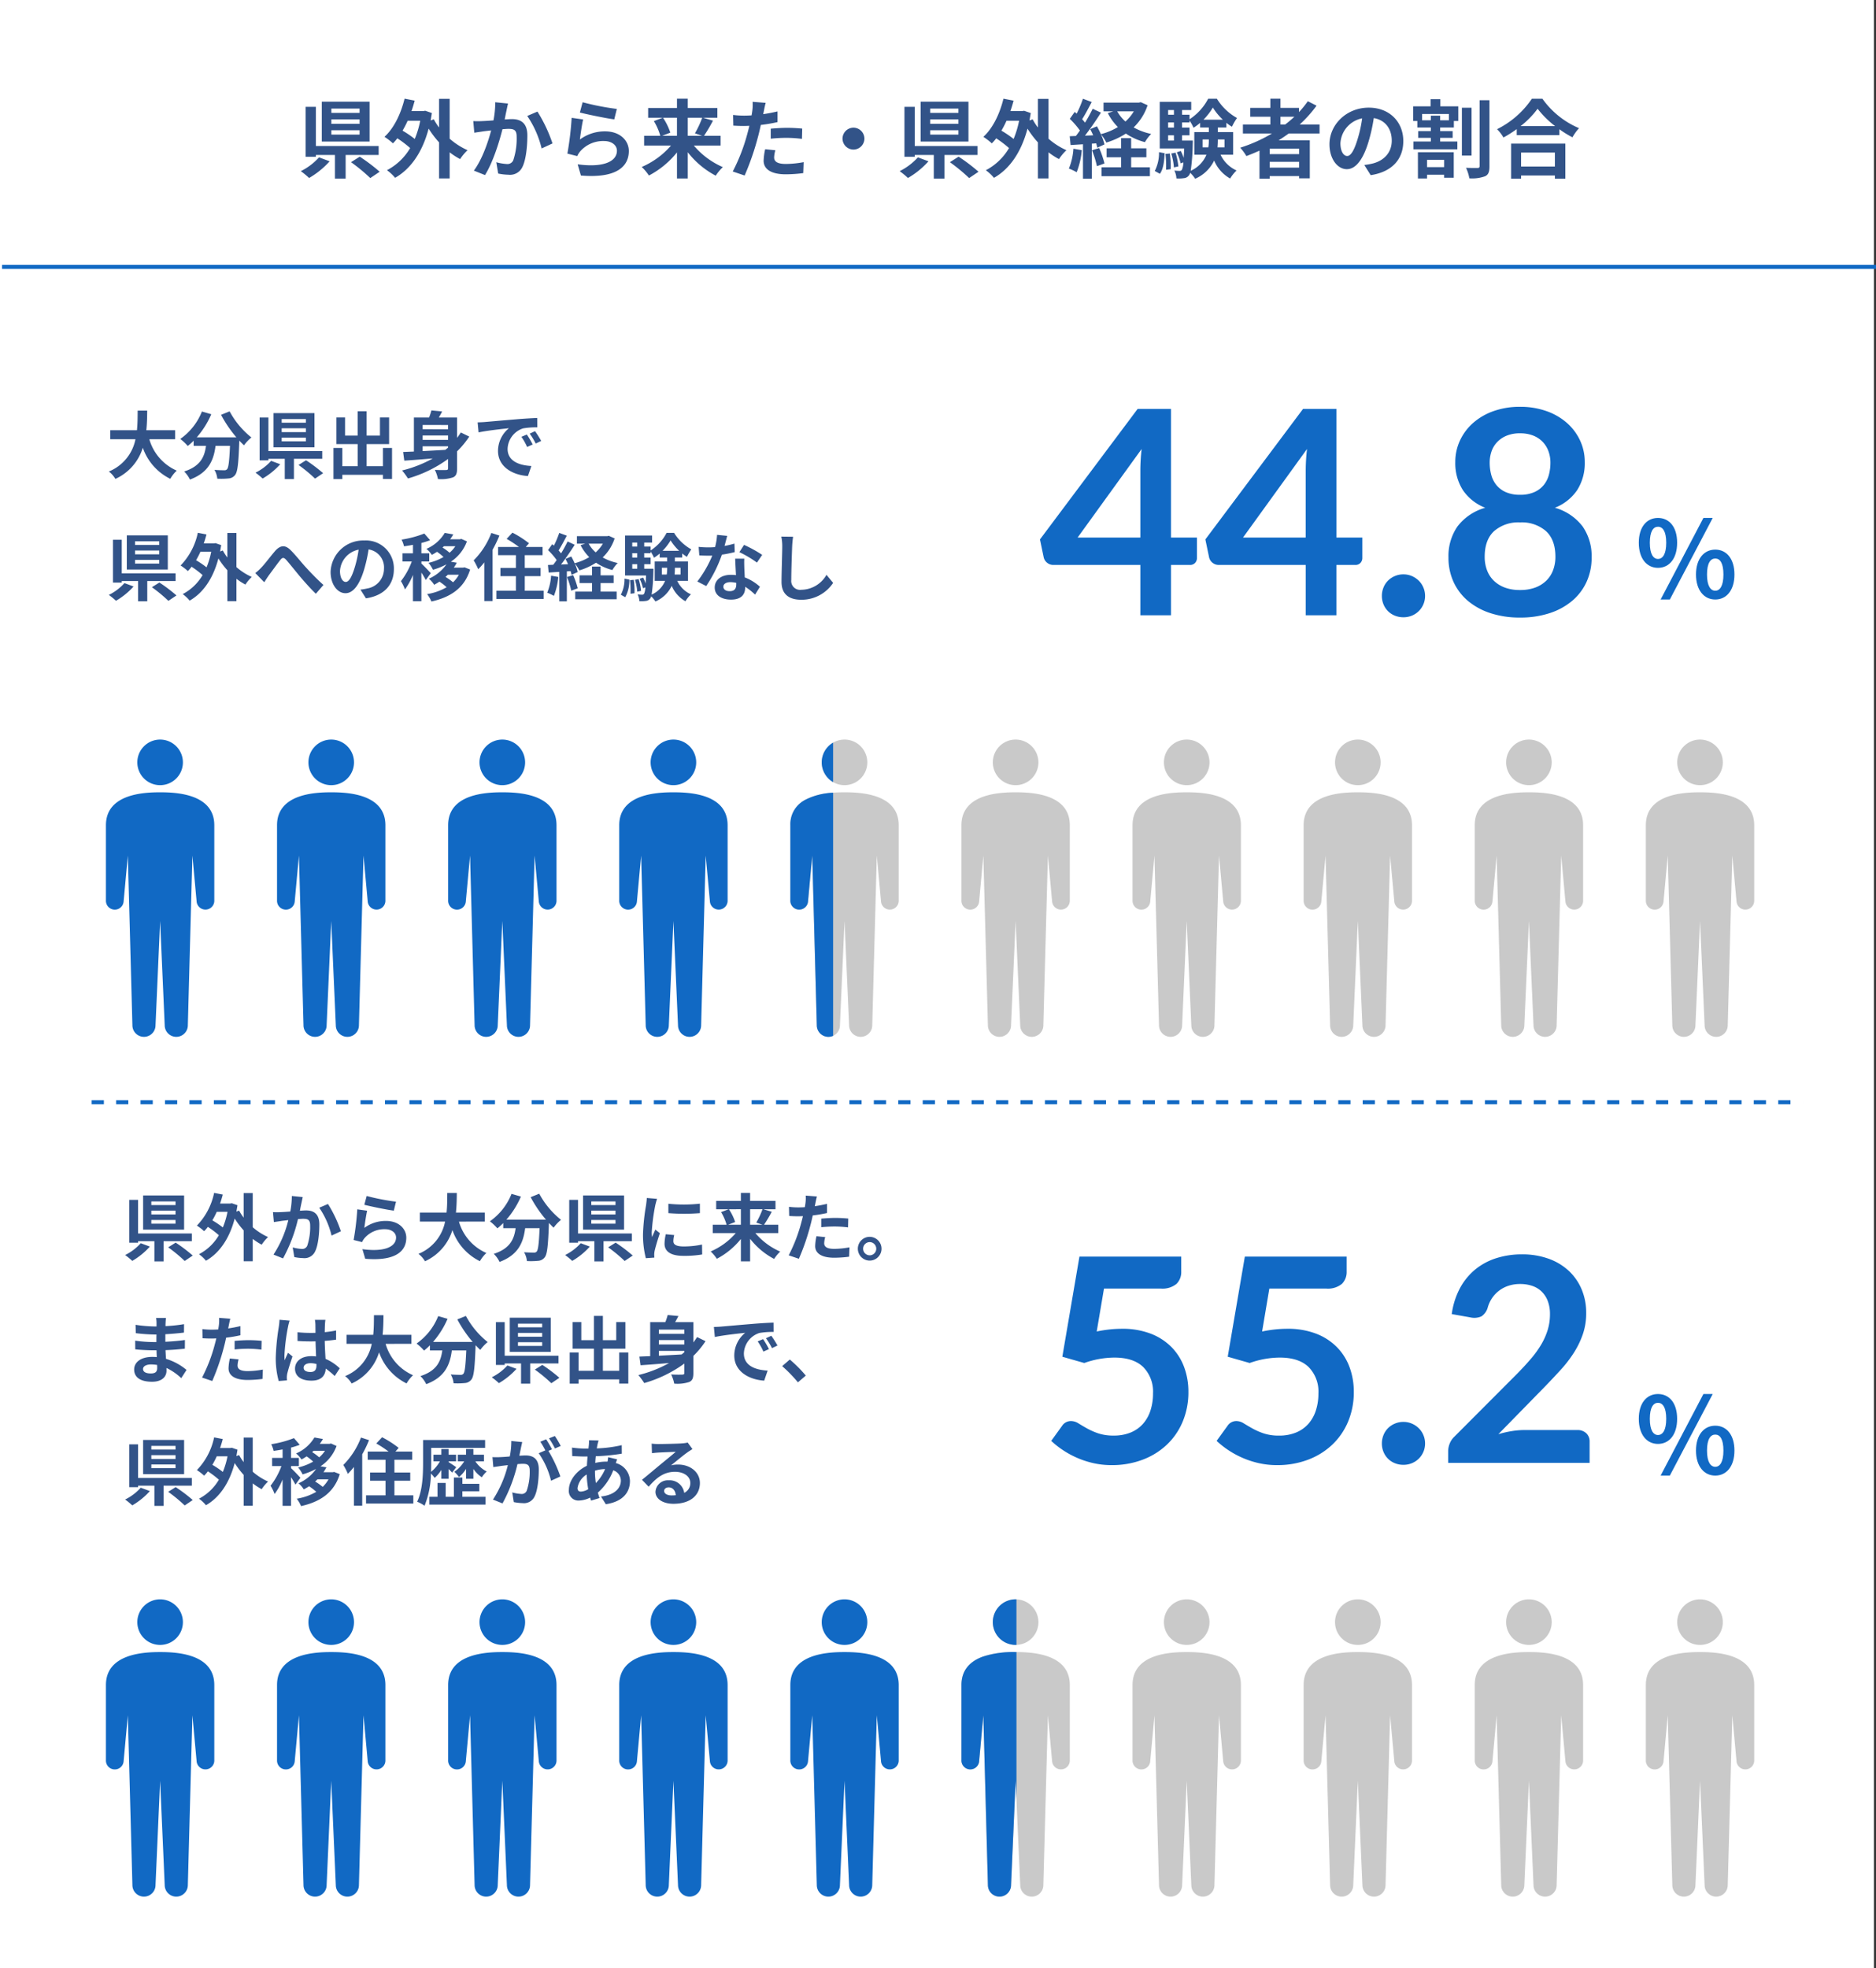 <svg xmlns="http://www.w3.org/2000/svg" width="460.5" height="483" viewBox="0 0 460.5 483">
  <rect x="0" y="0" width="460.5" height="483" fill="#333333" stroke="none"/>
  <g id="グループ_906" data-name="グループ 906" transform="translate(-80 -865)">
    <path id="パス_1250" data-name="パス 1250" d="M0,0H460V483H0Z" transform="translate(80 865)" fill="#fff"/>
    <path id="パス_1251" data-name="パス 1251" d="M15.267-14.3H8.337v-1.05h6.93Zm0,2.688H8.337V-12.7h6.93Zm0,2.646H8.337v-1.071h6.93Zm2.457-8.085H5.985v9.786H17.724ZM5.313-3.381A14.908,14.908,0,0,1,.84,0,21.032,21.032,0,0,1,2.877,1.68a20.846,20.846,0,0,0,5.04-4.095ZM19.95-3.969v-2.2H4.536v-9.618H2.016V-3.528h2.52v-.441H9.219v5.8h2.625v-5.8ZM13.167-2.2A42.923,42.923,0,0,1,17.892,1.7L20.2.147a44.335,44.335,0,0,0-4.893-3.7ZM30.156-12.369A23.8,23.8,0,0,1,28.812-7.9a25.826,25.826,0,0,0-3-2.037,22.168,22.168,0,0,0,1.26-2.436Zm7.224-5.376h-2.6v7.035a14.254,14.254,0,0,1-1.3-2.016l-.777.294q.157-.882.315-1.827l-1.638-.567-.441.084H28.014c.294-.84.546-1.68.777-2.562l-2.478-.483c-.924,3.759-2.625,7.266-4.935,9.366a15.055,15.055,0,0,1,2.079,1.6,10.325,10.325,0,0,0,1.071-1.239,26.8,26.8,0,0,1,3.15,2.394A14.263,14.263,0,0,1,21.987-.231a10.577,10.577,0,0,1,2,1.869c3.738-2.121,6.657-6.132,8.232-12.075a23.84,23.84,0,0,0,2.562,3.381V1.785h2.6v-6.4a17.75,17.75,0,0,0,2.562,1.659,12.01,12.01,0,0,1,1.827-2.184A17.31,17.31,0,0,1,37.38-7.959ZM51.7-16.59l-3.129-.315a23.276,23.276,0,0,1-.441,4.452c-1.071.084-2.058.147-2.709.168a20.051,20.051,0,0,1-2.247,0l.252,2.856c.63-.105,1.743-.252,2.331-.357.4-.042,1.05-.126,1.806-.21-.756,2.877-2.2,7.119-4.242,9.87L46.053.966C47.985-2.121,49.539-7.1,50.337-10.29c.588-.042,1.113-.084,1.449-.084,1.323,0,2.037.231,2.037,1.911a16.715,16.715,0,0,1-.84,5.817,1.557,1.557,0,0,1-1.575.9,12.3,12.3,0,0,1-2.583-.441L49.287.588a13.585,13.585,0,0,0,2.52.294A3.354,3.354,0,0,0,55.251-1.05c.9-1.827,1.2-5.229,1.2-7.707,0-3.024-1.575-4.011-3.8-4.011-.441,0-1.071.042-1.764.084.147-.756.294-1.533.441-2.163C51.429-15.372,51.576-16.044,51.7-16.59Zm7.224,1.974-2.5,1.071a24.146,24.146,0,0,1,3.528,7.98L62.622-6.8A36.3,36.3,0,0,0,58.926-14.616Zm11.088-2.289-.672,2.52c1.638.42,6.321,1.407,8.442,1.68l.63-2.562A64.276,64.276,0,0,1,70.014-16.905Zm.126,4.221-2.814-.4A77.474,77.474,0,0,1,66.276-4.3l2.415.609a5.088,5.088,0,0,1,.777-1.218,7.476,7.476,0,0,1,5.838-2.478c1.827,0,3.129,1.008,3.129,2.373,0,2.667-3.339,4.2-9.639,3.339l.8,2.751c8.736.735,11.76-2.205,11.76-6.027,0-2.541-2.142-4.809-5.817-4.809a10.28,10.28,0,0,0-6.195,2C69.489-8.967,69.867-11.529,70.14-12.684Zm23.037-.42v4.431H89.544l2-.777A14.963,14.963,0,0,0,89.754-13.1Zm6.195,0a23.651,23.651,0,0,1-1.785,3.822l1.764.609H95.823V-13.1Zm4.515,6.825V-8.673H99.813a38.737,38.737,0,0,0,2.2-3.717L99.6-13.1h3.486V-15.5H95.823v-2.289H93.177V-15.5H86.1V-13.1h3.57l-2.163.819a14.648,14.648,0,0,1,1.575,3.612H85.113v2.394h6.594a19.824,19.824,0,0,1-7.182,5.25,11.851,11.851,0,0,1,1.764,2.1A21.791,21.791,0,0,0,93.177-4.6V1.806h2.646V-4.641a21.234,21.234,0,0,0,6.867,5.754,11.722,11.722,0,0,1,1.743-2.1,19.471,19.471,0,0,1-7.119-5.292Zm13.44,1.155-2.5-.252a14.685,14.685,0,0,0-.378,2.814c0,2.121,1.911,3.339,5.439,3.339a33.711,33.711,0,0,0,4.284-.294l.1-2.688a24.645,24.645,0,0,1-4.368.441c-2.247,0-2.877-.693-2.877-1.617A7.2,7.2,0,0,1,117.327-5.124Zm-2.373-11.634-3.213-.252a10.765,10.765,0,0,1-.063,2.121q-.063.5-.189,1.2-.977.063-1.89.063a20.782,20.782,0,0,1-2.646-.168l.063,2.625c.735.042,1.533.084,2.541.084.441,0,.9-.021,1.386-.042-.126.609-.294,1.2-.441,1.764a45.468,45.468,0,0,1-3.633,9.45l2.919.987a65.256,65.256,0,0,0,3.339-9.723c.231-.861.441-1.785.63-2.688a38.659,38.659,0,0,0,4.095-.693v-2.625c-1.155.273-2.331.5-3.507.672.063-.294.126-.567.168-.8C114.6-15.246,114.786-16.191,114.954-16.758Zm1.239,6.342v2.457a36.081,36.081,0,0,1,4.053-.21,30.786,30.786,0,0,1,3.612.252l.063-2.52a36.929,36.929,0,0,0-3.7-.189C118.881-10.626,117.369-10.521,116.193-10.416Zm20.307-.252a2.707,2.707,0,0,0-2.688,2.688A2.707,2.707,0,0,0,136.5-5.292a2.707,2.707,0,0,0,2.688-2.688A2.707,2.707,0,0,0,136.5-10.668ZM162.267-14.3h-6.93v-1.05h6.93Zm0,2.688h-6.93V-12.7h6.93Zm0,2.646h-6.93v-1.071h6.93Zm2.457-8.085H152.985v9.786h11.739ZM152.313-3.381A14.908,14.908,0,0,1,147.84,0a21.033,21.033,0,0,1,2.037,1.68,20.846,20.846,0,0,0,5.04-4.095Zm14.637-.588v-2.2H151.536v-9.618h-2.52V-3.528h2.52v-.441h4.683v5.8h2.625v-5.8ZM160.167-2.2A42.923,42.923,0,0,1,164.892,1.7L167.2.147a44.334,44.334,0,0,0-4.893-3.7Zm16.989-10.164A23.8,23.8,0,0,1,175.812-7.9a25.826,25.826,0,0,0-3-2.037,22.17,22.17,0,0,0,1.26-2.436Zm7.224-5.376h-2.6v7.035a14.253,14.253,0,0,1-1.3-2.016l-.777.294q.157-.882.315-1.827l-1.638-.567-.441.084h-2.919c.294-.84.546-1.68.777-2.562l-2.478-.483c-.924,3.759-2.625,7.266-4.935,9.366a15.055,15.055,0,0,1,2.079,1.6,10.324,10.324,0,0,0,1.071-1.239,26.8,26.8,0,0,1,3.15,2.394,14.263,14.263,0,0,1-5.691,5.439,10.577,10.577,0,0,1,1.995,1.869c3.738-2.121,6.657-6.132,8.232-12.075a23.84,23.84,0,0,0,2.562,3.381V1.785h2.6v-6.4a17.75,17.75,0,0,0,2.562,1.659,12.01,12.01,0,0,1,1.827-2.184,17.31,17.31,0,0,1-4.389-2.814ZM190.491-5.5A15.269,15.269,0,0,1,189.378-.63a12.344,12.344,0,0,1,1.911.9,19.416,19.416,0,0,0,1.26-5.418Zm4.557.378a24.849,24.849,0,0,1,1.218,3.906l1.848-.672a23.152,23.152,0,0,0-1.3-3.78ZM204.666-3.4H208.4v-2.2h-3.738v-2.5h-2.457v2.5h-3.57v2.2h3.57V-.945H197.4V1.239h11.865V-.945h-4.6Zm.651-11.277a10.62,10.62,0,0,1-2.058,2.5,9.512,9.512,0,0,1-2.016-2.5Zm1.7-2.247-.441.105h-8.694v2.142h2.394l-1.344.441a13.613,13.613,0,0,0,2.478,3.423,16.1,16.1,0,0,1-4.179,1.743A20.7,20.7,0,0,0,196.266-11l-1.659.693c.252.462.5.987.735,1.512l-2.016.084c1.323-1.7,2.772-3.822,3.927-5.649l-2.037-.945a38.083,38.083,0,0,1-1.869,3.4c-.21-.252-.441-.546-.714-.84.756-1.176,1.6-2.793,2.352-4.221l-2.163-.8a26.623,26.623,0,0,1-1.533,3.654c-.168-.147-.336-.294-.483-.42l-1.2,1.7a20.607,20.607,0,0,1,2.478,2.856c-.336.483-.672.945-.987,1.344l-1.512.063.21,2.163,3.045-.189V1.848h2.163V-6.741l1.071-.084a10.067,10.067,0,0,1,.273,1.071l1.764-.8a12.536,12.536,0,0,0-.861-2.478,9.791,9.791,0,0,1,1.323,2.016,18.83,18.83,0,0,0,4.788-2.2,15.385,15.385,0,0,0,4.683,2.1,10.03,10.03,0,0,1,1.533-2.016,14.987,14.987,0,0,1-4.305-1.6A13.329,13.329,0,0,0,208.7-16.17Zm4.7,17.577c.861-1.176,1.071-3.129,1.176-5.04l-1.386-.273a9.757,9.757,0,0,1-1.05,4.62Zm1.365-4.872a24.859,24.859,0,0,1,.147,3.885l1.134-.147a20.565,20.565,0,0,0-.21-3.843Zm1.428-.105a15.8,15.8,0,0,1,.651,3.4l1.092-.231a17.3,17.3,0,0,0-.693-3.381ZM217.161-7.5V-8.8h1.827v-1.89h-1.827v-1.26h1.827v-.483a11.536,11.536,0,0,1,.987,1.785,12.354,12.354,0,0,0,1.617-1.2v1.134h2.142v1.134h-3.57v5.544h2.982a7.415,7.415,0,0,1-3.864,3.948,51.584,51.584,0,0,0,.5-6.594c.021-.273.021-.819.021-.819Zm-3.423-1.3h1.428v1.3h-1.428Zm1.428-3.15v1.26h-1.428v-1.26Zm0-3.045v1.155h-1.428v-1.155Zm7.245,2.373a15.689,15.689,0,0,0,2.31-2.982,14.907,14.907,0,0,0,2.457,2.982Zm5.166,4.851v1.932h-1.722a18.413,18.413,0,0,0,.084-1.848V-7.77ZM222.2-5.838V-7.77h1.533v.063a11.336,11.336,0,0,1-.126,1.869Zm7.5,1.806V-9.576h-3.759V-10.71h2.1v-1.155a9.541,9.541,0,0,0,1.365.966,14.54,14.54,0,0,1,1.239-2.142,13.56,13.56,0,0,1-4.935-4.725h-2.142a13.405,13.405,0,0,1-4.578,5.04v-1.113h-1.827v-1.155h2.247V-17.01H211.68V-5.565h6.006c-.042.9-.084,1.68-.126,2.31a12.121,12.121,0,0,0-.714-1.7l-.987.336a12.307,12.307,0,0,1,.945,2.709l.672-.252a4.885,4.885,0,0,1-.357,1.827.627.627,0,0,1-.567.273,11.9,11.9,0,0,1-1.281-.084,4.8,4.8,0,0,1,.5,1.932,8.173,8.173,0,0,0,1.848-.063,1.667,1.667,0,0,0,1.26-.735A1.71,1.71,0,0,0,219.156.4a8.356,8.356,0,0,1,1.218,1.47A9.223,9.223,0,0,0,225.036-2.6a9.1,9.1,0,0,0,3.927,4.41,9.717,9.717,0,0,1,1.575-1.974,7.9,7.9,0,0,1-3.927-3.864Zm11.613-9.324h3.423a28.674,28.674,0,0,1-2.268,1.911h-1.155Zm4.578,9.177h-7.224V-5.523h7.224ZM238.665-.861V-2.289h7.224V-.861ZM250.908-9.24v-2.205h-4.872a30.716,30.716,0,0,0,4.137-4.62l-2.142-1.092a25.573,25.573,0,0,1-2.163,2.667v-1.029h-4.557v-2.268h-2.478v2.268H233.9v2.163h4.935v1.911h-6.741V-9.24h7.14a37.208,37.208,0,0,1-7.791,3.486A13.59,13.59,0,0,1,232.953-3.7c1.071-.4,2.163-.861,3.213-1.323V1.848h2.5v-.63h7.224v.546h2.625V-7.56H240.87c.861-.546,1.659-1.092,2.478-1.68Zm20.559,1.848c0-4.578-3.276-8.19-8.484-8.19-5.439,0-9.639,4.137-9.639,8.988,0,3.549,1.932,6.111,4.263,6.111,2.289,0,4.1-2.6,5.355-6.846a42.464,42.464,0,0,0,1.26-5.691c2.835.483,4.41,2.646,4.41,5.544,0,3.066-2.1,5-4.788,5.628a16.151,16.151,0,0,1-1.953.336l1.575,2.5C268.758.168,271.467-2.961,271.467-7.392Zm-15.435.525a6.61,6.61,0,0,1,5.334-6.09,31.52,31.52,0,0,1-1.113,5.082c-.861,2.835-1.68,4.158-2.562,4.158C256.872-3.717,256.032-4.746,256.032-6.867Zm25.452,4.095V-.987H277.3V-2.772Zm-6.426,4.578H277.3V.882h4.179v.735h2.373V-4.641h-8.8Zm7.6-14.28h-2.142v-1.134h-2.289v1.134h-2.142v-1.554h6.573Zm-2.1-5.187h-2.394V-15.9h-4.284v3.591h1.029v1.6h3.318v.882h-3.108v1.659h3.108v.9h-4.284v1.911h10.794V-7.266h-4.221v-.9h3.066V-9.828h-3.066v-.882h3.36v-1.6h1.092V-15.9h-4.41Zm7.665,2.1h-2.373V-3.822h2.373Zm1.974-1.848v16.17c0,.336-.147.462-.5.462-.42,0-1.617.021-2.835-.042a10.228,10.228,0,0,1,.819,2.583,9.237,9.237,0,0,0,3.843-.5c.84-.378,1.092-1.092,1.092-2.478V-17.409Zm18.48,12.852v3.423h-8.295V-4.557Zm-10.752,6.4h2.457V1.071h8.295v.777h2.562v-8.61H297.927Zm2.331-12.894a21.457,21.457,0,0,0,4.179-4.263,23,23,0,0,0,4.3,4.263Zm2.772-6.72a22.232,22.232,0,0,1-8.547,7.476,10.2,10.2,0,0,1,1.575,2.037,29.26,29.26,0,0,0,3.255-2.058v1.47h10.458V-10.29A25.187,25.187,0,0,0,312.984-8.3a12.2,12.2,0,0,1,1.617-2.247,21.1,21.1,0,0,1-8.988-7.224Z" transform="translate(153 907)" fill="#325388"/>
    <path id="パス_1252" data-name="パス 1252" d="M0,0H460" transform="translate(80.5 930.5)" fill="none" stroke="#1169c4" stroke-width="1"/>
    <path id="パス_1253" data-name="パス 1253" d="M0,0H420" transform="translate(102.5 1135.5)" fill="none" stroke="#1169c4" stroke-width="1" stroke-dasharray="3"/>
    <path id="パス_1254" data-name="パス 1254" d="M16.992-8.208v-2.214H9.918c.18-1.674.2-3.33.216-4.806H7.794c-.018,1.476,0,3.114-.18,4.806H1.062v2.214H7.254A10.791,10.791,0,0,1,.72-.288a6.342,6.342,0,0,1,1.6,1.818A12.39,12.39,0,0,0,9.054-6.12,13.426,13.426,0,0,0,15.8,1.512,8.614,8.614,0,0,1,17.388-.5a12.011,12.011,0,0,1-6.732-7.7ZM28.26-14.2a30.567,30.567,0,0,0,3.762,5.526H22.3a21.588,21.588,0,0,0,3.564-5.67l-2.3-.666a14.924,14.924,0,0,1-5.31,6.732,12.873,12.873,0,0,1,1.836,1.728,13.562,13.562,0,0,0,1.44-1.3v1.26H24.57c-.36,2.628-1.3,4.986-5.364,6.3a7.171,7.171,0,0,1,1.422,1.98C25.29-.054,26.46-3.132,26.91-6.588h3.546c-.162,3.762-.36,5.364-.72,5.742a.835.835,0,0,1-.72.252c-.45,0-1.386-.018-2.376-.09a5.172,5.172,0,0,1,.7,2.16,18.008,18.008,0,0,0,2.718-.054A2.172,2.172,0,0,0,31.7.576c.63-.756.846-2.88,1.044-8.316v-.126c.4.414.774.81,1.152,1.152A10.253,10.253,0,0,1,35.712-8.64a20.725,20.725,0,0,1-5.346-6.408Zm20.826,1.944h-5.94v-.9h5.94Zm0,2.3h-5.94v-.936h5.94Zm0,2.268h-5.94V-8.6h5.94Zm2.106-6.93H41.13v8.388H51.192ZM40.554-2.9A12.778,12.778,0,0,1,36.72,0a18.027,18.027,0,0,1,1.746,1.44,17.868,17.868,0,0,0,4.32-3.51ZM53.1-3.4v-1.89H39.888v-8.244h-2.16V-3.024h2.16V-3.4H43.9V1.566h2.25V-3.4ZM47.286-1.89a36.792,36.792,0,0,1,4.05,3.348L53.316.126a38,38,0,0,0-4.194-3.168ZM68-6.066v4.482H63.99V-7.02h5.526v-6.534h-2.25v4.446H63.99v-5.958h-2.2v5.958H58.7v-4.446H56.574V-7.02h5.22v5.436H58.032V-6.066H55.854V1.566h2.178V.522H68V1.548h2.232V-6.066Zm9.738-.414h6.246v.324c-.216.18-.432.378-.666.558-1.908.108-3.816.216-5.58.306Zm6.246-5.22v1.044H77.742V-11.7Zm0,3.654H77.742v-1.08h6.246ZM87.12-9.864c-.288.45-.594.9-.918,1.314v-4.986H81.72c.27-.468.558-.972.81-1.494L79.9-15.282a16.358,16.358,0,0,1-.576,1.746H75.6v8.352q-1.485.054-2.646.108l.288,2.124c1.944-.126,4.41-.324,7-.54A30.064,30.064,0,0,1,72.7-.54a18.238,18.238,0,0,1,1.44,1.962,31.312,31.312,0,0,0,9.846-4.788v2.3c0,.306-.126.414-.486.414-.36.018-1.638.036-2.754-.036a8.959,8.959,0,0,1,.756,2.25,9.332,9.332,0,0,0,3.672-.4C85.968.828,86.2.18,86.2-1.044V-5.238A21.442,21.442,0,0,0,89.19-8.856Zm4.122-2.484.234,2.466c2.088-.45,5.76-.846,7.452-1.026a7.2,7.2,0,0,0-2.682,5.562c0,3.906,3.564,5.922,7.344,6.174l.846-2.466C101.376-1.8,98.6-2.862,98.6-5.832a5.47,5.47,0,0,1,3.816-5.04,18.7,18.7,0,0,1,3.474-.252l-.018-2.3c-1.278.054-3.24.162-5.094.324-3.294.27-6.264.54-7.776.666C92.664-12.4,91.962-12.366,91.242-12.348ZM103.32-9.36l-1.332.558a13.888,13.888,0,0,1,1.4,2.5l1.368-.612A22.343,22.343,0,0,0,103.32-9.36Zm2.016-.828-1.314.612a15.835,15.835,0,0,1,1.476,2.43l1.35-.648A26.925,26.925,0,0,0,105.336-10.188Zm-92.25,27.93H7.146v-.9h5.94Zm0,2.3H7.146V19.11h5.94Zm0,2.268H7.146V21.4h5.94Zm2.106-6.93H5.13v8.388H15.192ZM4.554,27.1A12.778,12.778,0,0,1,.72,30a18.027,18.027,0,0,1,1.746,1.44,17.868,17.868,0,0,0,4.32-3.51ZM17.1,26.6v-1.89H3.888V16.464H1.728V26.976h2.16V26.6H7.9v4.968h2.25V26.6ZM11.286,28.11a36.792,36.792,0,0,1,4.05,3.348l1.98-1.332a38,38,0,0,0-4.194-3.168ZM25.848,19.4A20.4,20.4,0,0,1,24.7,23.232a22.136,22.136,0,0,0-2.574-1.746A19,19,0,0,0,23.2,19.4ZM32.04,14.79H29.808v6.03a12.217,12.217,0,0,1-1.116-1.728l-.666.252q.135-.756.27-1.566l-1.4-.486-.378.072h-2.5c.252-.72.468-1.44.666-2.2l-2.124-.414a16.284,16.284,0,0,1-4.23,8.028,12.9,12.9,0,0,1,1.782,1.368,8.849,8.849,0,0,0,.918-1.062,22.972,22.972,0,0,1,2.7,2.052A12.226,12.226,0,0,1,18.846,29.8a9.066,9.066,0,0,1,1.71,1.6c3.2-1.818,5.706-5.256,7.056-10.35a20.435,20.435,0,0,0,2.2,2.9V31.53H32.04V26.04a15.214,15.214,0,0,0,2.2,1.422A10.294,10.294,0,0,1,35.8,25.59a14.837,14.837,0,0,1-3.762-2.412Zm4.626,9.846,2.2,2.25c.306-.468.72-1.116,1.134-1.71.774-1.026,2.052-2.808,2.772-3.708.522-.666.864-.756,1.494-.054.846.954,2.2,2.664,3.312,4,1.134,1.332,2.664,3.078,3.96,4.3l1.854-2.16c-1.71-1.53-3.24-3.15-4.392-4.41-1.062-1.152-2.5-3.006-3.726-4.194-1.314-1.278-2.484-1.152-3.744.27-1.116,1.3-2.5,3.15-3.33,4.014A12.046,12.046,0,0,1,36.666,24.636Zm34.02-.972a6.855,6.855,0,0,0-7.272-7.02,8,8,0,0,0-8.262,7.7c0,3.042,1.656,5.238,3.654,5.238,1.962,0,3.51-2.232,4.59-5.868a36.4,36.4,0,0,0,1.08-4.878,4.45,4.45,0,0,1,3.78,4.752,4.885,4.885,0,0,1-4.1,4.824,13.844,13.844,0,0,1-1.674.288l1.35,2.142C68.364,30.144,70.686,27.462,70.686,23.664Zm-13.23.45a5.666,5.666,0,0,1,4.572-5.22,27.018,27.018,0,0,1-.954,4.356c-.738,2.43-1.44,3.564-2.2,3.564C58.176,26.814,57.456,25.932,57.456,24.114Zm22.284.558c-.342-.4-1.818-1.962-2.3-2.358v-.522h1.926v-2H77.436V17.256a18.769,18.769,0,0,0,2.142-.684l-1.422-1.638a25.731,25.731,0,0,1-5.58,1.494,7.42,7.42,0,0,1,.594,1.638c.7-.09,1.44-.216,2.2-.36v2.088H72.792v2h2.286a17.59,17.59,0,0,1-2.664,4.824,10.626,10.626,0,0,1,.99,2.034,16,16,0,0,0,1.962-3.564v6.462h2.07v-7.02a15.772,15.772,0,0,1,1.08,1.818Zm6.894.378A7.583,7.583,0,0,1,85.212,26.9a14.222,14.222,0,0,0-1.854-1.314c.2-.18.4-.36.576-.54Zm-.864-7a7.451,7.451,0,0,1-1.422,1.6,11.3,11.3,0,0,0-1.728-1.278c.126-.108.252-.216.36-.324Zm2.268,5.184-.378.072H85.392A12.024,12.024,0,0,0,86.13,22.1l-1.458-.252a10.136,10.136,0,0,0,3.942-4.986l-1.368-.612-.342.09H84.492a10.339,10.339,0,0,0,.774-1.188l-2.088-.378a9.7,9.7,0,0,1-4.5,3.924,6.969,6.969,0,0,1,1.332,1.476c.45-.234.864-.5,1.26-.756a12.474,12.474,0,0,1,1.6,1.278,13.028,13.028,0,0,1-3.69,1.44,7.778,7.778,0,0,1,1.1,1.692,16.761,16.761,0,0,0,3.312-1.332,10.421,10.421,0,0,1-4.32,3.528,6.057,6.057,0,0,1,1.3,1.494c.45-.252.882-.5,1.3-.774a13.516,13.516,0,0,1,1.764,1.368A13.848,13.848,0,0,1,78.84,29.8,7.639,7.639,0,0,1,79.9,31.62c4.554-1.026,8.064-3.186,9.5-7.848Zm6.57-8.442a19.151,19.151,0,0,1-4.338,6.732A13.867,13.867,0,0,1,91.386,23.7a17.533,17.533,0,0,0,1.494-1.692v9.5h2.034v-12.6a29.191,29.191,0,0,0,1.674-3.474Zm8.208,14.184V25.392H106.7V23.376h-3.888V20.244h4.374V18.228h-4.122l.792-.9a25.2,25.2,0,0,0-4.068-2.61l-1.422,1.53a27.045,27.045,0,0,1,3.006,1.98H96.264v2.016h4.374v3.132h-3.8v2.016h3.8v3.582H95.85V30.99h11.61V28.974Zm6.462-3.69a13.087,13.087,0,0,1-.954,4.176,10.58,10.58,0,0,1,1.638.774,16.642,16.642,0,0,0,1.08-4.644Zm3.906.324a21.3,21.3,0,0,1,1.044,3.348l1.584-.576a19.845,19.845,0,0,0-1.116-3.24Zm8.244,1.476h3.2v-1.89h-3.2V23.052h-2.106v2.142h-3.06v1.89h3.06V29.19H115.2v1.872h10.17V29.19h-3.942Zm.558-9.666a9.1,9.1,0,0,1-1.764,2.142,8.153,8.153,0,0,1-1.728-2.142Zm1.458-1.926-.378.09h-7.452v1.836h2.052l-1.152.378a11.668,11.668,0,0,0,2.124,2.934,13.8,13.8,0,0,1-3.582,1.494,17.748,17.748,0,0,0-.828-1.656l-1.422.594c.216.4.432.846.63,1.3l-1.728.072c1.134-1.458,2.376-3.276,3.366-4.842l-1.746-.81a32.644,32.644,0,0,1-1.6,2.916c-.18-.216-.378-.468-.612-.72.648-1.008,1.368-2.394,2.016-3.618l-1.854-.684a22.818,22.818,0,0,1-1.314,3.132c-.144-.126-.288-.252-.414-.36L108.522,19a17.663,17.663,0,0,1,2.124,2.448c-.288.414-.576.81-.846,1.152l-1.3.054.18,1.854,2.61-.162v7.236h1.854V24.222l.918-.072a8.631,8.631,0,0,1,.234.918l1.512-.684a10.745,10.745,0,0,0-.738-2.124,8.391,8.391,0,0,1,1.134,1.728,16.14,16.14,0,0,0,4.1-1.89,13.187,13.187,0,0,0,4.014,1.8,8.6,8.6,0,0,1,1.314-1.728,12.846,12.846,0,0,1-3.69-1.368,11.425,11.425,0,0,0,2.934-4.662Zm4.032,15.066a8.567,8.567,0,0,0,1.008-4.32L127.3,26a8.363,8.363,0,0,1-.9,3.96Zm1.17-4.176a21.306,21.306,0,0,1,.126,3.33l.972-.126a17.627,17.627,0,0,0-.18-3.294Zm1.224-.09a13.539,13.539,0,0,1,.558,2.916l.936-.2a14.827,14.827,0,0,0-.594-2.9Zm2.268-2.718V22.458H133.7v-1.62h-1.566v-1.08H133.7v-.414a9.887,9.887,0,0,1,.846,1.53,10.59,10.59,0,0,0,1.386-1.026v.972h1.836v.972h-3.06v4.752h2.556a6.356,6.356,0,0,1-3.312,3.384,44.216,44.216,0,0,0,.432-5.652c.018-.234.018-.7.018-.7ZM129.2,22.458h1.224v1.116H129.2Zm1.224-2.7v1.08H129.2v-1.08Zm0-2.61v.99H129.2v-.99Zm6.21,2.034a13.449,13.449,0,0,0,1.98-2.556,12.777,12.777,0,0,0,2.106,2.556Zm4.428,4.158V25H139.59a15.783,15.783,0,0,0,.072-1.584V23.34ZM136.458,25V23.34h1.314v.054a9.717,9.717,0,0,1-.108,1.6Zm6.426,1.548V21.792h-3.222V20.82h1.8v-.99a8.178,8.178,0,0,0,1.17.828,12.464,12.464,0,0,1,1.062-1.836,11.623,11.623,0,0,1-4.23-4.05h-1.836a11.49,11.49,0,0,1-3.924,4.32v-.954h-1.566v-.99h1.926V15.42H127.44v9.81h5.148c-.036.774-.072,1.44-.108,1.98a10.39,10.39,0,0,0-.612-1.458l-.846.288a10.549,10.549,0,0,1,.81,2.322l.576-.216a4.188,4.188,0,0,1-.306,1.566.538.538,0,0,1-.486.234,10.2,10.2,0,0,1-1.1-.072,4.112,4.112,0,0,1,.432,1.656,7.005,7.005,0,0,0,1.584-.054,1.429,1.429,0,0,0,1.08-.63,1.466,1.466,0,0,0,.234-.5,7.162,7.162,0,0,1,1.044,1.26,7.905,7.905,0,0,0,4-3.834,7.8,7.8,0,0,0,3.366,3.78,8.328,8.328,0,0,1,1.35-1.692,6.774,6.774,0,0,1-3.366-3.312ZM152.5,15.51l-2.484-.252a15.136,15.136,0,0,1-.486,3.006c-.558.054-1.1.072-1.638.072a22.74,22.74,0,0,1-2.394-.126l.162,2.088c.774.054,1.512.072,2.25.072.306,0,.612,0,.936-.018a28.359,28.359,0,0,1-3.672,6.354l2.178,1.116a33.167,33.167,0,0,0,3.852-7.7,31.227,31.227,0,0,0,3.15-.63l-.072-2.088a22.067,22.067,0,0,1-2.43.576C152.118,17,152.352,16.086,152.5,15.51Zm-.936,12.456c0-.63.666-1.1,1.71-1.1a6.466,6.466,0,0,1,1.458.18v.36c0,.99-.378,1.674-1.62,1.674C152.118,29.082,151.56,28.632,151.56,27.966Zm5.148-6.858h-2.25c.036,1.1.126,2.7.2,4.032-.414-.036-.81-.072-1.242-.072-2.5,0-3.978,1.35-3.978,3.114,0,1.98,1.764,2.97,4,2.97,2.556,0,3.474-1.3,3.474-2.97V28a15.26,15.26,0,0,1,2.43,1.926L160.542,28a11.771,11.771,0,0,0-3.726-2.3c-.036-.9-.09-1.764-.108-2.286C156.69,22.62,156.654,21.864,156.708,21.108Zm3.1.954,1.278-1.89a31.006,31.006,0,0,0-4.446-2.448l-1.152,1.782A25.98,25.98,0,0,1,159.8,22.062Zm8.874-6.336-2.9-.036a11.48,11.48,0,0,1,.234,2.43c0,1.548-.18,6.282-.18,8.694,0,3.078,1.908,4.374,4.86,4.374a9.318,9.318,0,0,0,7.812-4.14l-1.638-1.98a7.2,7.2,0,0,1-6.156,3.672,2.175,2.175,0,0,1-2.484-2.412c0-2.232.144-6.264.216-8.208C168.48,17.4,168.57,16.482,168.678,15.726Z" transform="translate(106 981)" fill="#325388"/>
    <path id="パス_1256" data-name="パス 1256" d="M24.92-19.075V-35.63a47.224,47.224,0,0,1,.315-5.18L9.52-19.075Zm13.895,0v5.005a1.748,1.748,0,0,1-.455,1.208,1.649,1.649,0,0,1-1.295.508h-4.62V0H24.92V-12.355H3.57A2.365,2.365,0,0,1,2.03-12.9a2.342,2.342,0,0,1-.84-1.347L.28-18.62,24.255-50.645h8.19v31.57Zm26.7,0V-35.63a47.225,47.225,0,0,1,.315-5.18L50.12-19.075Zm13.895,0v5.005a1.748,1.748,0,0,1-.455,1.208,1.649,1.649,0,0,1-1.295.508h-4.62V0H65.52V-12.355H44.17a2.365,2.365,0,0,1-1.54-.543,2.342,2.342,0,0,1-.84-1.347l-.91-4.375L64.855-50.645h8.19v31.57ZM84.21-4.76a5.383,5.383,0,0,1,.4-2.065,5.067,5.067,0,0,1,1.1-1.68,5.3,5.3,0,0,1,1.68-1.12,5.274,5.274,0,0,1,2.1-.42,5.15,5.15,0,0,1,2.083.42,5.571,5.571,0,0,1,1.68,1.12,5.152,5.152,0,0,1,1.137,1.68,5.188,5.188,0,0,1,.42,2.065,5.15,5.15,0,0,1-.42,2.083,5.2,5.2,0,0,1-1.137,1.663,5.317,5.317,0,0,1-1.68,1.1,5.343,5.343,0,0,1-2.083.4,5.473,5.473,0,0,1-2.1-.4,5.067,5.067,0,0,1-1.68-1.1,5.111,5.111,0,0,1-1.1-1.663A5.343,5.343,0,0,1,84.21-4.76ZM118.125-6.2a10.5,10.5,0,0,0,3.745-.612,7.722,7.722,0,0,0,2.713-1.7,7.015,7.015,0,0,0,1.662-2.59,9.261,9.261,0,0,0,.56-3.255q0-4.165-2.31-6.3a9.025,9.025,0,0,0-6.37-2.135,9.025,9.025,0,0,0-6.37,2.135q-2.31,2.135-2.31,6.3A9.261,9.261,0,0,0,110-11.1a7.015,7.015,0,0,0,1.662,2.59,7.722,7.722,0,0,0,2.713,1.7A10.5,10.5,0,0,0,118.125-6.2Zm0-38.465a8.466,8.466,0,0,0-3.325.6,6.708,6.708,0,0,0-2.327,1.592,6.281,6.281,0,0,0-1.365,2.292,8.472,8.472,0,0,0-.437,2.73,11.6,11.6,0,0,0,.368,2.923,6.713,6.713,0,0,0,1.243,2.52,6.231,6.231,0,0,0,2.31,1.767,8.384,8.384,0,0,0,3.535.665,8.384,8.384,0,0,0,3.535-.665,6.231,6.231,0,0,0,2.31-1.767,6.713,6.713,0,0,0,1.243-2.52,11.6,11.6,0,0,0,.368-2.923,8.175,8.175,0,0,0-.455-2.73,6.621,6.621,0,0,0-1.365-2.292,6.528,6.528,0,0,0-2.31-1.592A8.466,8.466,0,0,0,118.125-44.66Zm8.54,18.27a12.966,12.966,0,0,1,6.825,4.6,12.728,12.728,0,0,1,2.205,7.578,14.194,14.194,0,0,1-1.277,6.09,13.355,13.355,0,0,1-3.587,4.655A16.516,16.516,0,0,1,125.283-.49,23.107,23.107,0,0,1,118.125.56a23.107,23.107,0,0,1-7.158-1.05,16.516,16.516,0,0,1-5.548-2.975,13.355,13.355,0,0,1-3.588-4.655,14.194,14.194,0,0,1-1.277-6.09,12.728,12.728,0,0,1,2.2-7.578,12.966,12.966,0,0,1,6.825-4.6,11.73,11.73,0,0,1-5.513-4.375,12.276,12.276,0,0,1-1.837-6.825,12.39,12.39,0,0,1,1.172-5.355,13.143,13.143,0,0,1,3.272-4.322,15.241,15.241,0,0,1,5.023-2.87,19.163,19.163,0,0,1,6.423-1.033,19.163,19.163,0,0,1,6.423,1.033,15.241,15.241,0,0,1,5.022,2.87,13.143,13.143,0,0,1,3.273,4.322,12.39,12.39,0,0,1,1.173,5.355,12.276,12.276,0,0,1-1.838,6.825A11.73,11.73,0,0,1,126.665-26.39Z" transform="translate(335 1016)" fill="#1169c4"/>
    <path id="パス_1258" data-name="パス 1258" d="M-7.02-7.644c2.782,0,4.706-2.288,4.706-6.162S-4.238-19.89-7.02-19.89c-2.756,0-4.706,2.21-4.706,6.084S-9.776-7.644-7.02-7.644Zm0-2.184c-1.118,0-2-1.144-2-3.978s.884-3.926,2-3.926c1.144,0,2.028,1.092,2.028,3.926S-5.876-9.828-7.02-9.828ZM7.046.13c2.756,0,4.706-2.288,4.706-6.136,0-3.874-1.95-6.11-4.706-6.11S2.314-9.88,2.314-6.006C2.314-2.158,4.29.13,7.046.13Zm0-2.158C5.9-2.028,5.018-3.2,5.018-6.006c0-2.86.884-3.926,2.028-3.926s2,1.066,2,3.926C9.048-3.2,8.19-2.028,7.046-2.028ZM-6.37.13h2.262L6.422-19.89H4.134Z" transform="translate(494 1012)" fill="#1169c4"/>
    <path id="パス_1259" data-name="パス 1259" d="M-7.02-7.644c2.782,0,4.706-2.288,4.706-6.162S-4.238-19.89-7.02-19.89c-2.756,0-4.706,2.21-4.706,6.084S-9.776-7.644-7.02-7.644Zm0-2.184c-1.118,0-2-1.144-2-3.978s.884-3.926,2-3.926c1.144,0,2.028,1.092,2.028,3.926S-5.876-9.828-7.02-9.828ZM7.046.13c2.756,0,4.706-2.288,4.706-6.136,0-3.874-1.95-6.11-4.706-6.11S2.314-9.88,2.314-6.006C2.314-2.158,4.29.13,7.046.13Zm0-2.158C5.9-2.028,5.018-3.2,5.018-6.006c0-2.86.884-3.926,2.028-3.926s2,1.066,2,3.926C9.048-3.2,8.19-2.028,7.046-2.028ZM-6.37.13h2.262L6.422-19.89H4.134Z" transform="translate(494 1227)" fill="#1169c4"/>
    <path id="パス_1255" data-name="パス 1255" d="M13.086-12.258H7.146v-.9h5.94Zm0,2.3H7.146v-.936h5.94Zm0,2.268H7.146V-8.6h5.94Zm2.106-6.93H5.13v8.388H15.192ZM4.554-2.9A12.778,12.778,0,0,1,.72,0,18.027,18.027,0,0,1,2.466,1.44a17.868,17.868,0,0,0,4.32-3.51ZM17.1-3.4v-1.89H3.888v-8.244H1.728V-3.024h2.16V-3.4H7.9V1.566h2.25V-3.4ZM11.286-1.89a36.792,36.792,0,0,1,4.05,3.348L17.316.126a38,38,0,0,0-4.194-3.168ZM25.848-10.6A20.4,20.4,0,0,1,24.7-6.768a22.136,22.136,0,0,0-2.574-1.746A19,19,0,0,0,23.2-10.6ZM32.04-15.21H29.808v6.03a12.217,12.217,0,0,1-1.116-1.728l-.666.252q.135-.756.27-1.566l-1.4-.486-.378.072h-2.5c.252-.72.468-1.44.666-2.2l-2.124-.414a16.284,16.284,0,0,1-4.23,8.028A12.9,12.9,0,0,1,20.106-5.85a8.85,8.85,0,0,0,.918-1.062,22.972,22.972,0,0,1,2.7,2.052A12.226,12.226,0,0,1,18.846-.2a9.066,9.066,0,0,1,1.71,1.6c3.2-1.818,5.706-5.256,7.056-10.35a20.435,20.435,0,0,0,2.2,2.9V1.53H32.04V-3.96a15.214,15.214,0,0,0,2.2,1.422A10.294,10.294,0,0,1,35.8-4.41,14.837,14.837,0,0,1,32.04-6.822Zm12.276.99-2.682-.27a19.951,19.951,0,0,1-.378,3.816c-.918.072-1.764.126-2.322.144a17.186,17.186,0,0,1-1.926,0l.216,2.448c.54-.09,1.494-.216,2-.306.342-.036.9-.108,1.548-.18a27.059,27.059,0,0,1-3.636,8.46l2.34.936A37.935,37.935,0,0,0,43.146-8.82c.5-.036.954-.072,1.242-.072,1.134,0,1.746.2,1.746,1.638a14.327,14.327,0,0,1-.72,4.986,1.334,1.334,0,0,1-1.35.774,10.546,10.546,0,0,1-2.214-.378L42.246.5a11.644,11.644,0,0,0,2.16.252A2.875,2.875,0,0,0,47.358-.9c.774-1.566,1.026-4.482,1.026-6.606,0-2.592-1.35-3.438-3.258-3.438-.378,0-.918.036-1.512.072.126-.648.252-1.314.378-1.854C44.082-13.176,44.208-13.752,44.316-14.22Zm6.192,1.692-2.142.918A20.7,20.7,0,0,1,51.39-4.77l2.286-1.062A31.112,31.112,0,0,0,50.508-12.528Zm9.5-1.962-.576,2.16c1.4.36,5.418,1.206,7.236,1.44l.54-2.2A55.094,55.094,0,0,1,60.012-14.49Zm.108,3.618-2.412-.342a66.405,66.405,0,0,1-.9,7.524l2.07.522a4.361,4.361,0,0,1,.666-1.044,6.408,6.408,0,0,1,5-2.124c1.566,0,2.682.864,2.682,2.034,0,2.286-2.862,3.6-8.262,2.862L59.652.918c7.488.63,10.08-1.89,10.08-5.166,0-2.178-1.836-4.122-4.986-4.122a8.811,8.811,0,0,0-5.31,1.71C59.562-7.686,59.886-9.882,60.12-10.872ZM88.992-8.208v-2.214H81.918c.18-1.674.2-3.33.216-4.806h-2.34c-.018,1.476,0,3.114-.18,4.806H73.062v2.214h6.192A10.791,10.791,0,0,1,72.72-.288a6.342,6.342,0,0,1,1.6,1.818,12.39,12.39,0,0,0,6.732-7.65A13.426,13.426,0,0,0,87.8,1.512,8.614,8.614,0,0,1,89.388-.5a12.011,12.011,0,0,1-6.732-7.7ZM100.26-14.2a30.567,30.567,0,0,0,3.762,5.526H94.3a21.588,21.588,0,0,0,3.564-5.67l-2.3-.666a14.924,14.924,0,0,1-5.31,6.732,12.872,12.872,0,0,1,1.836,1.728,13.562,13.562,0,0,0,1.44-1.3v1.26H96.57c-.36,2.628-1.3,4.986-5.364,6.3a7.171,7.171,0,0,1,1.422,1.98C97.29-.054,98.46-3.132,98.91-6.588h3.546c-.162,3.762-.36,5.364-.72,5.742a.835.835,0,0,1-.72.252c-.45,0-1.386-.018-2.376-.09a5.172,5.172,0,0,1,.7,2.16,18.008,18.008,0,0,0,2.718-.054A2.172,2.172,0,0,0,103.7.576c.63-.756.846-2.88,1.044-8.316v-.126c.4.414.774.81,1.152,1.152a10.253,10.253,0,0,1,1.818-1.926,20.726,20.726,0,0,1-5.346-6.408Zm20.826,1.944h-5.94v-.9h5.94Zm0,2.3h-5.94v-.936h5.94Zm0,2.268h-5.94V-8.6h5.94Zm2.106-6.93H113.13v8.388h10.062ZM112.554-2.9A12.778,12.778,0,0,1,108.72,0a18.028,18.028,0,0,1,1.746,1.44,17.868,17.868,0,0,0,4.32-3.51ZM125.1-3.4v-1.89H111.888v-8.244h-2.16V-3.024h2.16V-3.4H115.9V1.566h2.25V-3.4ZM119.286-1.89a36.791,36.791,0,0,1,4.05,3.348l1.98-1.332a38,38,0,0,0-4.194-3.168Zm14.778-10.692v2.3a48.311,48.311,0,0,0,7.74,0V-12.6A37.014,37.014,0,0,1,134.064-12.582ZM135.5-4.9l-2.07-.2a11,11,0,0,0-.306,2.34C133.128-.9,134.622.2,137.718.2a25.492,25.492,0,0,0,4.644-.342l-.036-2.43a21.278,21.278,0,0,1-4.518.468c-1.836,0-2.52-.486-2.52-1.278A6.11,6.11,0,0,1,135.5-4.9Zm-4.212-8.892L128.772-14c-.018.576-.126,1.26-.18,1.764a50.192,50.192,0,0,0-.756,7.128,23.01,23.01,0,0,0,.7,5.886L130.626.63c-.018-.252-.036-.54-.036-.738a5.433,5.433,0,0,1,.09-.846c.2-.954.792-2.916,1.3-4.41l-1.116-.882c-.252.594-.54,1.224-.81,1.836a8.684,8.684,0,0,1-.072-1.17,47.742,47.742,0,0,1,.864-6.606C130.914-12.51,131.148-13.41,131.292-13.788Zm20.574,2.556v3.8h-3.114l1.71-.666a12.826,12.826,0,0,0-1.53-3.132Zm5.31,0a20.272,20.272,0,0,1-1.53,3.276l1.512.522h-3.024v-3.8Zm3.87,5.85V-7.434h-3.492a33.2,33.2,0,0,0,1.89-3.186l-2.07-.612h2.988v-2.052h-6.228v-1.962h-2.268v1.962H145.8v2.052h3.06l-1.854.7a12.555,12.555,0,0,1,1.35,3.1h-3.4v2.052h5.652a16.992,16.992,0,0,1-6.156,4.5,10.158,10.158,0,0,1,1.512,1.8,18.678,18.678,0,0,0,5.9-4.86v5.49h2.268V-3.978A18.2,18.2,0,0,0,160.02.954a10.047,10.047,0,0,1,1.494-1.8,16.69,16.69,0,0,1-6.1-4.536Zm11.52.99-2.142-.216A12.588,12.588,0,0,0,170.1-2.2c0,1.818,1.638,2.862,4.662,2.862a28.9,28.9,0,0,0,3.672-.252l.09-2.3a21.125,21.125,0,0,1-3.744.378c-1.926,0-2.466-.594-2.466-1.386A6.167,6.167,0,0,1,172.566-4.392Zm-2.034-9.972-2.754-.216a9.227,9.227,0,0,1-.054,1.818q-.054.432-.162,1.026-.837.054-1.62.054a17.813,17.813,0,0,1-2.268-.144l.054,2.25c.63.036,1.314.072,2.178.072.378,0,.774-.018,1.188-.036-.108.522-.252,1.026-.378,1.512A38.973,38.973,0,0,1,163.6.072l2.5.846a55.936,55.936,0,0,0,2.862-8.334c.2-.738.378-1.53.54-2.3a33.136,33.136,0,0,0,3.51-.594v-2.25c-.99.234-2,.432-3.006.576.054-.252.108-.486.144-.684C170.226-13.068,170.388-13.878,170.532-14.364Zm1.062,5.436v2.106A30.927,30.927,0,0,1,175.068-7a26.388,26.388,0,0,1,3.1.216l.054-2.16a31.653,31.653,0,0,0-3.168-.162C173.9-9.108,172.6-9.018,171.594-8.928Zm11.88,4.464a2.923,2.923,0,0,0-2.9,2.916,2.923,2.923,0,0,0,2.9,2.916,2.915,2.915,0,0,0,2.916-2.916A2.915,2.915,0,0,0,183.474-4.464Zm0,4.536a1.621,1.621,0,0,1-1.6-1.62,1.621,1.621,0,0,1,1.6-1.62,1.613,1.613,0,0,1,1.62,1.62A1.613,1.613,0,0,1,183.474.072ZM5.112,27.966c0-.612.7-1.116,1.98-1.116a10,10,0,0,1,1.476.126c.018.324.018.576.018.774,0,1.044-.63,1.314-1.584,1.314C5.76,29.064,5.112,28.65,5.112,27.966Zm5.634-12.528H8.316a7.236,7.236,0,0,1,.108,1.242v.846h-.7a33.6,33.6,0,0,1-4.446-.4l.054,2.052a41.378,41.378,0,0,0,4.41.324h.666c-.018.612-.018,1.26-.018,1.854H7.524a31.806,31.806,0,0,1-4.338-.342L3.2,23.142c1.188.144,3.24.234,4.284.234h.936c.018.54.036,1.116.072,1.674C8.136,25.014,7.758,25,7.38,25c-2.772,0-4.446,1.278-4.446,3.1C2.934,30,4.446,31.1,7.326,31.1c2.376,0,3.546-1.188,3.546-2.718,0-.2,0-.414-.018-.666a13.8,13.8,0,0,1,3.636,2.5l1.3-2.016a14.092,14.092,0,0,0-5.04-2.718c-.054-.72-.09-1.458-.126-2.142,1.728-.054,3.132-.18,4.752-.36l.018-2.124c-1.458.2-2.988.342-4.806.432V19.434c1.746-.09,3.384-.252,4.572-.4l.018-2.07a37.725,37.725,0,0,1-4.554.486c0-.288,0-.558.018-.738A12.156,12.156,0,0,1,10.746,15.438Zm17.82,10.17-2.142-.216A12.587,12.587,0,0,0,26.1,27.8c0,1.818,1.638,2.862,4.662,2.862a28.894,28.894,0,0,0,3.672-.252l.09-2.3a21.125,21.125,0,0,1-3.744.378c-1.926,0-2.466-.594-2.466-1.386A6.167,6.167,0,0,1,28.566,25.608Zm-2.034-9.972-2.754-.216a9.227,9.227,0,0,1-.054,1.818q-.054.432-.162,1.026-.837.054-1.62.054a17.813,17.813,0,0,1-2.268-.144l.054,2.25c.63.036,1.314.072,2.178.072.378,0,.774-.018,1.188-.036-.108.522-.252,1.026-.378,1.512a38.973,38.973,0,0,1-3.114,8.1l2.5.846a55.934,55.934,0,0,0,2.862-8.334c.2-.738.378-1.53.54-2.3a33.136,33.136,0,0,0,3.51-.594v-2.25c-.99.234-2,.432-3.006.576.054-.252.108-.486.144-.684C26.226,16.932,26.388,16.122,26.532,15.636Zm1.062,5.436v2.106A30.927,30.927,0,0,1,31.068,23a26.388,26.388,0,0,1,3.1.216l.054-2.16a31.653,31.653,0,0,0-3.168-.162C29.9,20.892,28.6,20.982,27.594,21.072ZM44.532,27.66c0-.684.684-1.116,1.71-1.116a5.557,5.557,0,0,1,1.44.2v.324c0,1.062-.378,1.638-1.476,1.638C45.252,28.7,44.532,28.4,44.532,27.66Zm5.346-11.754H47.3a7.644,7.644,0,0,1,.126,1.188c0,.378.018,1.116.018,2-.414.018-.846.018-1.26.018a29.993,29.993,0,0,1-3.15-.162V21.09c1.062.072,2.088.108,3.15.108.414,0,.846,0,1.278-.018.018,1.278.09,2.592.126,3.708a8.008,8.008,0,0,0-1.17-.072c-2.448,0-4,1.26-4,3.078,0,1.89,1.548,2.934,4.032,2.934,2.43,0,3.4-1.224,3.51-2.952a18.881,18.881,0,0,1,2.2,1.818l1.242-1.89a11.78,11.78,0,0,0-3.492-2.322c-.072-1.224-.162-2.664-.2-4.41.99-.072,1.926-.18,2.79-.306v-2.25a24.662,24.662,0,0,1-2.79.414c.018-.792.036-1.458.054-1.854A11.272,11.272,0,0,1,49.878,15.906Zm-8.784.2-2.484-.216a17.171,17.171,0,0,1-.18,1.764,57,57,0,0,0-.738,7.506,21.142,21.142,0,0,0,.72,5.76l2.034-.162c-.018-.252-.036-.558-.036-.738a5.023,5.023,0,0,1,.09-.846c.216-.972.792-2.808,1.3-4.284l-1.1-.9c-.27.612-.576,1.224-.81,1.854a8.508,8.508,0,0,1-.072-1.17,48.05,48.05,0,0,1,.864-6.966A11.687,11.687,0,0,1,41.094,16.1Zm29.9,5.688V19.578H63.918c.18-1.674.2-3.33.216-4.806h-2.34c-.018,1.476,0,3.114-.18,4.806H55.062v2.214h6.192a10.791,10.791,0,0,1-6.534,7.92,6.342,6.342,0,0,1,1.6,1.818,12.39,12.39,0,0,0,6.732-7.65,13.426,13.426,0,0,0,6.75,7.632A8.614,8.614,0,0,1,71.388,29.5a12.011,12.011,0,0,1-6.732-7.7ZM82.26,15.8a30.567,30.567,0,0,0,3.762,5.526H76.3a21.588,21.588,0,0,0,3.564-5.67l-2.3-.666a14.924,14.924,0,0,1-5.31,6.732,12.872,12.872,0,0,1,1.836,1.728,13.562,13.562,0,0,0,1.44-1.3v1.26H78.57c-.36,2.628-1.3,4.986-5.364,6.3a7.171,7.171,0,0,1,1.422,1.98c4.662-1.746,5.832-4.824,6.282-8.28h3.546c-.162,3.762-.36,5.364-.72,5.742a.835.835,0,0,1-.72.252c-.45,0-1.386-.018-2.376-.09a5.172,5.172,0,0,1,.7,2.16,18.008,18.008,0,0,0,2.718-.054,2.172,2.172,0,0,0,1.638-.846c.63-.756.846-2.88,1.044-8.316v-.126c.4.414.774.81,1.152,1.152a10.253,10.253,0,0,1,1.818-1.926,20.726,20.726,0,0,1-5.346-6.408Zm20.826,1.944h-5.94v-.9h5.94Zm0,2.3h-5.94V19.11h5.94Zm0,2.268h-5.94V21.4h5.94Zm2.106-6.93H95.13v8.388h10.062ZM94.554,27.1A12.778,12.778,0,0,1,90.72,30a18.028,18.028,0,0,1,1.746,1.44,17.868,17.868,0,0,0,4.32-3.51Zm12.546-.5v-1.89H93.888V16.464h-2.16V26.976h2.16V26.6H97.9v4.968h2.25V26.6Zm-5.814,1.512a36.791,36.791,0,0,1,4.05,3.348l1.98-1.332a38,38,0,0,0-4.194-3.168ZM122,23.934v4.482H117.99V22.98h5.526V16.446h-2.25v4.446H117.99V14.934h-2.2v5.958h-3.1V16.446h-2.124V22.98h5.22v5.436h-3.762V23.934h-2.178v7.632h2.178V30.522H122v1.026h2.232V23.934Zm9.738-.414h6.246v.324c-.216.18-.432.378-.666.558-1.908.108-3.816.216-5.58.306Zm6.246-5.22v1.044h-6.246V18.3Zm0,3.654h-6.246v-1.08h6.246Zm3.132-1.818c-.288.45-.594.9-.918,1.314V16.464H135.72c.27-.468.558-.972.81-1.494l-2.628-.252a16.36,16.36,0,0,1-.576,1.746H129.6v8.352q-1.485.054-2.646.108l.288,2.124c1.944-.126,4.41-.324,7-.54A30.064,30.064,0,0,1,126.7,29.46a18.238,18.238,0,0,1,1.44,1.962,31.312,31.312,0,0,0,9.846-4.788v2.3c0,.306-.126.414-.486.414-.36.018-1.638.036-2.754-.036a8.959,8.959,0,0,1,.756,2.25,9.332,9.332,0,0,0,3.672-.4c.792-.342,1.026-.99,1.026-2.214V24.762a21.443,21.443,0,0,0,2.988-3.618Zm4.122-2.484.234,2.466c2.088-.45,5.76-.846,7.452-1.026a7.2,7.2,0,0,0-2.682,5.562c0,3.906,3.564,5.922,7.344,6.174l.846-2.466c-3.06-.162-5.832-1.224-5.832-4.194a5.47,5.47,0,0,1,3.816-5.04,18.7,18.7,0,0,1,3.474-.252l-.018-2.3c-1.278.054-3.24.162-5.094.324-3.294.27-6.264.54-7.776.666C146.664,17.6,145.962,17.634,145.242,17.652ZM157.32,20.64l-1.332.558a13.888,13.888,0,0,1,1.4,2.5l1.368-.612A22.342,22.342,0,0,0,157.32,20.64Zm2.016-.828-1.314.612a15.837,15.837,0,0,1,1.476,2.43l1.35-.648A26.923,26.923,0,0,0,159.336,19.812Zm6.534,11.43,1.926-1.656a32.392,32.392,0,0,0-3.924-3.942L162,27.264A35.271,35.271,0,0,1,165.87,31.242ZM13.086,47.742H7.146v-.9h5.94Zm0,2.3H7.146V49.11h5.94Zm0,2.268H7.146V51.4h5.94Zm2.106-6.93H5.13v8.388H15.192ZM4.554,57.1A12.778,12.778,0,0,1,.72,60a18.028,18.028,0,0,1,1.746,1.44,17.868,17.868,0,0,0,4.32-3.51ZM17.1,56.6v-1.89H3.888V46.464H1.728V56.976h2.16V56.6H7.9v4.968h2.25V56.6ZM11.286,58.11a36.791,36.791,0,0,1,4.05,3.348l1.98-1.332a38,38,0,0,0-4.194-3.168ZM25.848,49.4A20.4,20.4,0,0,1,24.7,53.232a22.136,22.136,0,0,0-2.574-1.746A19,19,0,0,0,23.2,49.4ZM32.04,44.79H29.808v6.03a12.217,12.217,0,0,1-1.116-1.728l-.666.252q.135-.756.27-1.566l-1.4-.486-.378.072h-2.5c.252-.72.468-1.44.666-2.2l-2.124-.414a16.284,16.284,0,0,1-4.23,8.028,12.9,12.9,0,0,1,1.782,1.368,8.85,8.85,0,0,0,.918-1.062,22.972,22.972,0,0,1,2.7,2.052A12.226,12.226,0,0,1,18.846,59.8a9.066,9.066,0,0,1,1.71,1.6c3.2-1.818,5.706-5.256,7.056-10.35a20.435,20.435,0,0,0,2.2,2.9V61.53H32.04V56.04a15.214,15.214,0,0,0,2.2,1.422A10.294,10.294,0,0,1,35.8,55.59a14.837,14.837,0,0,1-3.762-2.412Zm11.7,9.882c-.342-.4-1.818-1.962-2.3-2.358v-.522h1.926v-2H41.436V47.256a18.768,18.768,0,0,0,2.142-.684l-1.422-1.638a25.731,25.731,0,0,1-5.58,1.494,7.419,7.419,0,0,1,.594,1.638c.7-.09,1.44-.216,2.2-.36v2.088H36.792v2h2.286a17.59,17.59,0,0,1-2.664,4.824,10.626,10.626,0,0,1,.99,2.034,16,16,0,0,0,1.962-3.564v6.462h2.07v-7.02a15.772,15.772,0,0,1,1.08,1.818Zm6.894.378A7.583,7.583,0,0,1,49.212,56.9a14.223,14.223,0,0,0-1.854-1.314c.2-.18.4-.36.576-.54Zm-.864-7a7.451,7.451,0,0,1-1.422,1.6,11.3,11.3,0,0,0-1.728-1.278c.126-.108.252-.216.36-.324Zm2.268,5.184-.378.072H49.392A12.026,12.026,0,0,0,50.13,52.1l-1.458-.252a10.136,10.136,0,0,0,3.942-4.986l-1.368-.612-.342.09H48.492a10.339,10.339,0,0,0,.774-1.188l-2.088-.378a9.7,9.7,0,0,1-4.5,3.924,6.969,6.969,0,0,1,1.332,1.476c.45-.234.864-.5,1.26-.756a12.474,12.474,0,0,1,1.6,1.278,13.028,13.028,0,0,1-3.69,1.44,7.778,7.778,0,0,1,1.1,1.692,16.76,16.76,0,0,0,3.312-1.332,10.421,10.421,0,0,1-4.32,3.528,6.057,6.057,0,0,1,1.3,1.494c.45-.252.882-.5,1.3-.774a13.516,13.516,0,0,1,1.764,1.368A13.848,13.848,0,0,1,42.84,59.8,7.639,7.639,0,0,1,43.9,61.62c4.554-1.026,8.064-3.186,9.5-7.848Zm6.57-8.442a19.151,19.151,0,0,1-4.338,6.732A13.867,13.867,0,0,1,55.386,53.7a17.533,17.533,0,0,0,1.494-1.692v9.5h2.034v-12.6a29.192,29.192,0,0,0,1.674-3.474Zm8.208,14.184V55.392H70.7V53.376H66.816V50.244H71.19V48.228H67.068l.792-.9a25.2,25.2,0,0,0-4.068-2.61l-1.422,1.53a27.044,27.044,0,0,1,3.006,1.98H60.264v2.016h4.374v3.132h-3.8v2.016h3.8v3.582H59.85V60.99H71.46V58.974Zm11.52-4.068h1.782V52.512c.342.324.666.666.864.882L81.99,52.08c-.27-.216-1.422-.99-1.872-1.26v-.2h1.836V49H80.118V47.6H78.336V49H76.392v1.62h1.6a9.074,9.074,0,0,1-2.178,2.592c.018-.81.036-1.584.036-2.286v-3.6h13.23V45.4H73.854v5.526c0,2.826-.108,6.84-1.458,9.612a8.83,8.83,0,0,1,1.818.99,21.756,21.756,0,0,0,1.566-7.9A7.856,7.856,0,0,1,76.7,54.69a9.1,9.1,0,0,0,1.638-1.962ZM83.5,57.984H87.66V56.148H83.5V54.6H81.414v4.734H79.4v-3.4h-2v3.4h-2v1.908h13.77V59.334H83.5Zm5.292-7.362V49H86.2V47.6H84.4V49H82.386v1.62h1.566a8.363,8.363,0,0,1-2.43,2.574,8.729,8.729,0,0,1,1.152,1.3A8.447,8.447,0,0,0,84.4,52.476v2.43h1.8V52.494a7.719,7.719,0,0,0,2.07,2.052,6.558,6.558,0,0,1,1.206-1.422,7.291,7.291,0,0,1-2.79-2.5Zm9.4-4.716-2.682-.27a18.319,18.319,0,0,1-.378,3.8c-.918.09-1.764.144-2.322.162a17.187,17.187,0,0,1-1.926,0l.216,2.448c.558-.09,1.494-.216,2.016-.306.324-.036.9-.108,1.548-.18a27.544,27.544,0,0,1-3.654,8.46l2.34.936a37.935,37.935,0,0,0,3.672-9.648c.522-.036.972-.072,1.26-.072,1.116,0,1.746.2,1.746,1.638a14.286,14.286,0,0,1-.738,4.986,1.32,1.32,0,0,1-1.35.774,10.4,10.4,0,0,1-2.2-.378l.378,2.376a11.829,11.829,0,0,0,2.16.252,2.861,2.861,0,0,0,2.952-1.656c.774-1.566,1.026-4.482,1.026-6.606,0-2.592-1.35-3.438-3.258-3.438-.378,0-.9.036-1.512.072.126-.648.27-1.314.378-1.854C97.956,46.95,98.082,46.374,98.19,45.906Zm8.01-1.494-1.44.576a20.36,20.36,0,0,1,1.458,2.484l1.422-.612A23.946,23.946,0,0,0,106.2,44.412Zm-2.142.81-1.422.594a19.9,19.9,0,0,1,1.224,2.124l-1.62.7a20.243,20.243,0,0,1,3.024,6.75l2.286-1.044a32.663,32.663,0,0,0-2.934-6.282l.882-.378C105.156,47.022,104.508,45.888,104.058,45.222Zm12.87.288-2.34-.054c.018.306-.018.738-.036,1.08q-.054.459-.108.972h-.72a25.435,25.435,0,0,1-3.312-.252l.054,2.088c.846.036,2.25.108,3.186.108h.576q-.108,1.107-.162,2.268c-2.52,1.188-4.428,3.6-4.428,5.922a2.329,2.329,0,0,0,2.43,2.61,6.425,6.425,0,0,0,2.79-.72c.072.252.162.5.234.738l2.07-.63c-.144-.432-.288-.882-.414-1.332a13.822,13.822,0,0,0,3.78-5.472,2.677,2.677,0,0,1,1.872,2.52c0,1.764-1.4,3.528-4.878,3.906l1.188,1.89c4.428-.666,5.922-3.132,5.922-5.688a4.655,4.655,0,0,0-3.474-4.41c.108-.342.252-.72.324-.918l-2.2-.522a9.889,9.889,0,0,1-.162,1.08H118.8a12.279,12.279,0,0,0-2.682.324c.018-.54.072-1.1.126-1.638a49.539,49.539,0,0,0,6.39-.63l-.018-2.088a31.593,31.593,0,0,1-6.12.792c.054-.36.126-.684.18-.99C116.748,46.194,116.82,45.87,116.928,45.51Zm-5.166,11.664a4.7,4.7,0,0,1,2.25-3.312,25.082,25.082,0,0,0,.378,3.6,3.837,3.837,0,0,1-1.8.594C112.014,58.056,111.762,57.75,111.762,57.174Zm4.284-4.194v-.054a8.974,8.974,0,0,1,2.484-.4,11.085,11.085,0,0,1-2.268,3.438A18.934,18.934,0,0,1,116.046,52.98Zm16.974,4.9c0-.45.432-.864,1.116-.864.972,0,1.638.756,1.746,1.926a9.4,9.4,0,0,1-1.044.054C133.758,58.992,133.02,58.542,133.02,57.876Zm-3.06-11.592.072,2.34c.414-.054.99-.108,1.476-.144.954-.054,3.438-.162,4.356-.18-.882.774-2.754,2.286-3.762,3.114-1.062.882-3.24,2.718-4.518,3.744l1.638,1.692c1.926-2.2,3.726-3.654,6.48-3.654,2.124,0,3.744,1.1,3.744,2.718a2.609,2.609,0,0,1-1.494,2.448,3.6,3.6,0,0,0-3.834-3.078,3.016,3.016,0,0,0-3.222,2.808c0,1.8,1.89,2.952,4.392,2.952,4.356,0,6.516-2.25,6.516-5.094,0-2.628-2.322-4.536-5.382-4.536a7.031,7.031,0,0,0-1.71.2c1.134-.9,3.024-2.484,4-3.168.414-.306.846-.558,1.26-.828l-1.17-1.6a7.865,7.865,0,0,1-1.368.2c-1.026.09-4.878.162-5.832.162A12.491,12.491,0,0,1,129.96,46.284Z" transform="translate(110 1173)" fill="#325388"/>
    <path id="パス_1257" data-name="パス 1257" d="M14.21-32.235a31.558,31.558,0,0,1,3.22-.507,29.256,29.256,0,0,1,2.975-.158,19.241,19.241,0,0,1,7.035,1.19,14.406,14.406,0,0,1,5.11,3.29A13.8,13.8,0,0,1,35.665-23.5a17.251,17.251,0,0,1,1.05,6.073A18.555,18.555,0,0,1,35.3-10.08,16.631,16.631,0,0,1,31.36-4.392,17.73,17.73,0,0,1,25.392-.735,21.184,21.184,0,0,1,17.885.56,20.136,20.136,0,0,1,13.37.07,22.4,22.4,0,0,1,9.363-1.243,22.346,22.346,0,0,1,5.9-3.133,21.9,21.9,0,0,1,3.045-5.39L5.7-9.065a2.582,2.582,0,0,1,2.2-1.19A3.4,3.4,0,0,1,9.7-9.7q.91.56,2.082,1.225a17.162,17.162,0,0,0,2.765,1.225,11.6,11.6,0,0,0,3.833.56,10.7,10.7,0,0,0,4.2-.77A8.182,8.182,0,0,0,25.6-9.608a9.215,9.215,0,0,0,1.82-3.29,13.5,13.5,0,0,0,.612-4.148,8.582,8.582,0,0,0-2.4-6.458q-2.4-2.327-7.088-2.327a22.174,22.174,0,0,0-7.385,1.33l-5.39-1.54,4.2-24.57h24.99v3.675a4.071,4.071,0,0,1-1.155,3.01,5.428,5.428,0,0,1-3.92,1.155H15.995Zm40.6,0a31.558,31.558,0,0,1,3.22-.507A29.256,29.256,0,0,1,61-32.9a19.241,19.241,0,0,1,7.035,1.19,14.406,14.406,0,0,1,5.11,3.29A13.8,13.8,0,0,1,76.265-23.5a17.251,17.251,0,0,1,1.05,6.073A18.555,18.555,0,0,1,75.9-10.08,16.631,16.631,0,0,1,71.96-4.392,17.73,17.73,0,0,1,65.993-.735,21.184,21.184,0,0,1,58.485.56,20.136,20.136,0,0,1,53.97.07a22.4,22.4,0,0,1-4.007-1.313A22.346,22.346,0,0,1,46.5-3.133,21.9,21.9,0,0,1,43.645-5.39l2.66-3.675a2.582,2.582,0,0,1,2.2-1.19,3.4,3.4,0,0,1,1.785.56q.91.56,2.083,1.225a17.162,17.162,0,0,0,2.765,1.225,11.6,11.6,0,0,0,3.833.56,10.7,10.7,0,0,0,4.2-.77A8.182,8.182,0,0,0,66.2-9.608a9.215,9.215,0,0,0,1.82-3.29,13.5,13.5,0,0,0,.612-4.148,8.582,8.582,0,0,0-2.4-6.458q-2.4-2.327-7.088-2.327a22.174,22.174,0,0,0-7.385,1.33l-5.39-1.54,4.2-24.57h24.99v3.675a4.071,4.071,0,0,1-1.155,3.01,5.428,5.428,0,0,1-3.92,1.155h-13.9ZM84.21-4.76a5.383,5.383,0,0,1,.4-2.065,5.067,5.067,0,0,1,1.1-1.68,5.3,5.3,0,0,1,1.68-1.12,5.274,5.274,0,0,1,2.1-.42,5.15,5.15,0,0,1,2.083.42,5.571,5.571,0,0,1,1.68,1.12,5.152,5.152,0,0,1,1.137,1.68,5.188,5.188,0,0,1,.42,2.065,5.15,5.15,0,0,1-.42,2.083,5.2,5.2,0,0,1-1.137,1.663,5.317,5.317,0,0,1-1.68,1.1,5.343,5.343,0,0,1-2.083.4,5.473,5.473,0,0,1-2.1-.4,5.067,5.067,0,0,1-1.68-1.1,5.111,5.111,0,0,1-1.1-1.663A5.343,5.343,0,0,1,84.21-4.76Zm47.95-3.29a3.08,3.08,0,0,1,2.222.788A2.75,2.75,0,0,1,135.2-5.18V0h-34.72V-2.87a5.15,5.15,0,0,1,.367-1.837,4.71,4.71,0,0,1,1.173-1.733l15.365-15.4q1.925-1.96,3.447-3.745a24.175,24.175,0,0,0,2.538-3.535,16.628,16.628,0,0,0,1.557-3.552,13.107,13.107,0,0,0,.543-3.8,8.991,8.991,0,0,0-.525-3.2A6.386,6.386,0,0,0,123.462-42a6.154,6.154,0,0,0-2.31-1.417,9.11,9.11,0,0,0-3.027-.472,8.97,8.97,0,0,0-2.853.438,7.769,7.769,0,0,0-2.327,1.225,7.767,7.767,0,0,0-1.715,1.837,7.989,7.989,0,0,0-1.05,2.31,3.828,3.828,0,0,1-1.54,2.135,4.314,4.314,0,0,1-2.73.245l-4.55-.805a18.77,18.77,0,0,1,2.03-6.387,15.316,15.316,0,0,1,3.762-4.585,15.584,15.584,0,0,1,5.18-2.765,20.658,20.658,0,0,1,6.283-.928,19.01,19.01,0,0,1,6.4,1.033,14.4,14.4,0,0,1,4.97,2.923,13.229,13.229,0,0,1,3.22,4.55,14.7,14.7,0,0,1,1.155,5.915,15.761,15.761,0,0,1-.822,5.18,21.537,21.537,0,0,1-2.205,4.55,30.634,30.634,0,0,1-3.238,4.2q-1.855,2.03-3.885,4.13L112.805-7.035a25.91,25.91,0,0,1,3.272-.752,19.477,19.477,0,0,1,3.1-.263Z" transform="translate(335 1224)" fill="#1169c4"/>
    <g id="グループ_492" data-name="グループ 492">
      <g id="グループ_478" data-name="グループ 478" transform="translate(-72.785 897.98)">
        <path id="パス_697" data-name="パス 697" d="M203.395,154.115a5.595,5.595,0,1,1-5.595-5.595A5.6,5.6,0,0,1,203.395,154.115Z" transform="translate(-5.712)" fill="#1169c4"/>
        <path id="パス_698" data-name="パス 698" d="M192.088,171.047c-3.972,0-13.3.379-13.3,8.087v18.421a2.177,2.177,0,1,0,4.349.207l1.028-11.188,1.12,41.651a2.838,2.838,0,0,0,5.677,0l1.127-25.607,1.127,25.607a2.838,2.838,0,0,0,5.677,0l1.12-41.651,1.027,11.188a2.177,2.177,0,1,0,4.35-.207V179.134C205.388,171.426,196.06,171.047,192.088,171.047Z" transform="translate(0 -9.588)" fill="#1169c4"/>
      </g>
      <g id="グループ_478-2" data-name="グループ 478" transform="translate(-30.785 897.98)">
        <path id="パス_697-2" data-name="パス 697" d="M203.395,154.115a5.595,5.595,0,1,1-5.595-5.595A5.6,5.6,0,0,1,203.395,154.115Z" transform="translate(-5.712)" fill="#1169c4"/>
        <path id="パス_698-2" data-name="パス 698" d="M192.088,171.047c-3.972,0-13.3.379-13.3,8.087v18.421a2.177,2.177,0,1,0,4.349.207l1.028-11.188,1.12,41.651a2.838,2.838,0,0,0,5.677,0l1.127-25.607,1.127,25.607a2.838,2.838,0,0,0,5.677,0l1.12-41.651,1.027,11.188a2.177,2.177,0,1,0,4.35-.207V179.134C205.388,171.426,196.06,171.047,192.088,171.047Z" transform="translate(0 -9.588)" fill="#1169c4"/>
      </g>
      <g id="グループ_478-3" data-name="グループ 478" transform="translate(11.215 897.98)">
        <path id="パス_697-3" data-name="パス 697" d="M203.395,154.115a5.595,5.595,0,1,1-5.595-5.595A5.6,5.6,0,0,1,203.395,154.115Z" transform="translate(-5.712)" fill="#1169c4"/>
        <path id="パス_698-3" data-name="パス 698" d="M192.088,171.047c-3.972,0-13.3.379-13.3,8.087v18.421a2.177,2.177,0,1,0,4.349.207l1.028-11.188,1.12,41.651a2.838,2.838,0,0,0,5.677,0l1.127-25.607,1.127,25.607a2.838,2.838,0,0,0,5.677,0l1.12-41.651,1.027,11.188a2.177,2.177,0,1,0,4.35-.207V179.134C205.388,171.426,196.06,171.047,192.088,171.047Z" transform="translate(0 -9.588)" fill="#1169c4"/>
      </g>
      <g id="グループ_478-4" data-name="グループ 478" transform="translate(53.215 897.98)">
        <path id="パス_697-4" data-name="パス 697" d="M203.395,154.115a5.595,5.595,0,1,1-5.595-5.595A5.6,5.6,0,0,1,203.395,154.115Z" transform="translate(-5.712)" fill="#1169c4"/>
        <path id="パス_698-4" data-name="パス 698" d="M192.088,171.047c-3.972,0-13.3.379-13.3,8.087v18.421a2.177,2.177,0,1,0,4.349.207l1.028-11.188,1.12,41.651a2.838,2.838,0,0,0,5.677,0l1.127-25.607,1.127,25.607a2.838,2.838,0,0,0,5.677,0l1.12-41.651,1.027,11.188a2.177,2.177,0,1,0,4.35-.207V179.134C205.388,171.426,196.06,171.047,192.088,171.047Z" transform="translate(0 -9.588)" fill="#1169c4"/>
      </g>
      <g id="グループ_478-5" data-name="グループ 478" transform="translate(95.215 897.98)">
        <path id="パス_697-5" data-name="パス 697" d="M203.395,154.115a5.595,5.595,0,1,1-5.595-5.595A5.6,5.6,0,0,1,203.395,154.115Z" transform="translate(-5.712)" fill="#c9c9c9"/>
        <path id="パス_698-5" data-name="パス 698" d="M192.088,171.047c-3.972,0-13.3.379-13.3,8.087v18.421a2.177,2.177,0,1,0,4.349.207l1.028-11.188,1.12,41.651a2.838,2.838,0,0,0,5.677,0l1.127-25.607,1.127,25.607a2.838,2.838,0,0,0,5.677,0l1.12-41.651,1.027,11.188a2.177,2.177,0,1,0,4.35-.207V179.134C205.388,171.426,196.06,171.047,192.088,171.047Z" transform="translate(0 -9.588)" fill="#c9c9c9"/>
      </g>
      <g id="グループ_478-6" data-name="グループ 478" transform="translate(137.215 897.98)">
        <path id="パス_697-6" data-name="パス 697" d="M203.395,154.115a5.595,5.595,0,1,1-5.595-5.595A5.6,5.6,0,0,1,203.395,154.115Z" transform="translate(-5.712)" fill="#c9c9c9"/>
        <path id="パス_698-6" data-name="パス 698" d="M192.088,171.047c-3.972,0-13.3.379-13.3,8.087v18.421a2.177,2.177,0,1,0,4.349.207l1.028-11.188,1.12,41.651a2.838,2.838,0,0,0,5.677,0l1.127-25.607,1.127,25.607a2.838,2.838,0,0,0,5.677,0l1.12-41.651,1.027,11.188a2.177,2.177,0,1,0,4.35-.207V179.134C205.388,171.426,196.06,171.047,192.088,171.047Z" transform="translate(0 -9.588)" fill="#c9c9c9"/>
      </g>
      <g id="グループ_478-7" data-name="グループ 478" transform="translate(179.215 897.98)">
        <path id="パス_697-7" data-name="パス 697" d="M203.395,154.115a5.595,5.595,0,1,1-5.595-5.595A5.6,5.6,0,0,1,203.395,154.115Z" transform="translate(-5.712)" fill="#c9c9c9"/>
        <path id="パス_698-7" data-name="パス 698" d="M192.088,171.047c-3.972,0-13.3.379-13.3,8.087v18.421a2.177,2.177,0,1,0,4.349.207l1.028-11.188,1.12,41.651a2.838,2.838,0,0,0,5.677,0l1.127-25.607,1.127,25.607a2.838,2.838,0,0,0,5.677,0l1.12-41.651,1.027,11.188a2.177,2.177,0,1,0,4.35-.207V179.134C205.388,171.426,196.06,171.047,192.088,171.047Z" transform="translate(0 -9.588)" fill="#c9c9c9"/>
      </g>
      <g id="グループ_478-8" data-name="グループ 478" transform="translate(221.215 897.98)">
        <path id="パス_697-8" data-name="パス 697" d="M203.395,154.115a5.595,5.595,0,1,1-5.595-5.595A5.6,5.6,0,0,1,203.395,154.115Z" transform="translate(-5.712)" fill="#c9c9c9"/>
        <path id="パス_698-8" data-name="パス 698" d="M192.088,171.047c-3.972,0-13.3.379-13.3,8.087v18.421a2.177,2.177,0,1,0,4.349.207l1.028-11.188,1.12,41.651a2.838,2.838,0,0,0,5.677,0l1.127-25.607,1.127,25.607a2.838,2.838,0,0,0,5.677,0l1.12-41.651,1.027,11.188a2.177,2.177,0,1,0,4.35-.207V179.134C205.388,171.426,196.06,171.047,192.088,171.047Z" transform="translate(0 -9.588)" fill="#c9c9c9"/>
      </g>
      <g id="グループ_478-9" data-name="グループ 478" transform="translate(263.215 897.98)">
        <path id="パス_697-9" data-name="パス 697" d="M203.395,154.115a5.595,5.595,0,1,1-5.595-5.595A5.6,5.6,0,0,1,203.395,154.115Z" transform="translate(-5.712)" fill="#c9c9c9"/>
        <path id="パス_698-9" data-name="パス 698" d="M192.088,171.047c-3.972,0-13.3.379-13.3,8.087v18.421a2.177,2.177,0,1,0,4.349.207l1.028-11.188,1.12,41.651a2.838,2.838,0,0,0,5.677,0l1.127-25.607,1.127,25.607a2.838,2.838,0,0,0,5.677,0l1.12-41.651,1.027,11.188a2.177,2.177,0,1,0,4.35-.207V179.134C205.388,171.426,196.06,171.047,192.088,171.047Z" transform="translate(0 -9.588)" fill="#c9c9c9"/>
      </g>
      <g id="グループ_478-10" data-name="グループ 478" transform="translate(305.215 897.98)">
        <path id="パス_697-10" data-name="パス 697" d="M203.395,154.115a5.595,5.595,0,1,1-5.595-5.595A5.6,5.6,0,0,1,203.395,154.115Z" transform="translate(-5.712)" fill="#c9c9c9"/>
        <path id="パス_698-10" data-name="パス 698" d="M192.088,171.047c-3.972,0-13.3.379-13.3,8.087v18.421a2.177,2.177,0,1,0,4.349.207l1.028-11.188,1.12,41.651a2.838,2.838,0,0,0,5.677,0l1.127-25.607,1.127,25.607a2.838,2.838,0,0,0,5.677,0l1.12-41.651,1.027,11.188a2.177,2.177,0,1,0,4.35-.207V179.134C205.388,171.426,196.06,171.047,192.088,171.047Z" transform="translate(0 -9.588)" fill="#c9c9c9"/>
      </g>
      <path id="前面オブジェクトで型抜き_3" data-name="前面オブジェクトで型抜き 3" d="M-12580.662,80.455a2.84,2.84,0,0,1-2.837-2.837l-1.122-41.651-1.027,11.188a2.172,2.172,0,0,1-2.173,2.072l-.1,0a2.181,2.181,0,0,1-2.073-2.278V28.526a6.714,6.714,0,0,1,3.587-6.2,16.552,16.552,0,0,1,6.913-1.789V80.207A2.817,2.817,0,0,1-12580.662,80.455Zm1.163-62.517h0a5.62,5.62,0,0,1-2.792-4.843,5.613,5.613,0,0,1,2.794-4.842v9.686Z" transform="translate(12864 1039)" fill="#1169c4" stroke="rgba(0,0,0,0)" stroke-miterlimit="10" stroke-width="1"/>
    </g>
    <g id="グループ_493" data-name="グループ 493">
      <g id="グループ_480" data-name="グループ 480" transform="translate(-72.785 1108.98)">
        <path id="パス_697-11" data-name="パス 697" d="M203.395,154.115a5.595,5.595,0,1,1-5.595-5.595A5.6,5.6,0,0,1,203.395,154.115Z" transform="translate(-5.712)" fill="#1169c4"/>
        <path id="パス_698-11" data-name="パス 698" d="M192.088,171.047c-3.972,0-13.3.379-13.3,8.087v18.421a2.177,2.177,0,1,0,4.349.207l1.028-11.188,1.12,41.651a2.838,2.838,0,0,0,5.677,0l1.127-25.607,1.127,25.607a2.838,2.838,0,0,0,5.677,0l1.12-41.651,1.027,11.188a2.177,2.177,0,1,0,4.35-.207V179.134C205.388,171.426,196.06,171.047,192.088,171.047Z" transform="translate(0 -9.588)" fill="#1169c4"/>
      </g>
      <g id="グループ_481" data-name="グループ 481" transform="translate(-30.785 1108.98)">
        <path id="パス_697-12" data-name="パス 697" d="M203.395,154.115a5.595,5.595,0,1,1-5.595-5.595A5.6,5.6,0,0,1,203.395,154.115Z" transform="translate(-5.712)" fill="#1169c4"/>
        <path id="パス_698-12" data-name="パス 698" d="M192.088,171.047c-3.972,0-13.3.379-13.3,8.087v18.421a2.177,2.177,0,1,0,4.349.207l1.028-11.188,1.12,41.651a2.838,2.838,0,0,0,5.677,0l1.127-25.607,1.127,25.607a2.838,2.838,0,0,0,5.677,0l1.12-41.651,1.027,11.188a2.177,2.177,0,1,0,4.35-.207V179.134C205.388,171.426,196.06,171.047,192.088,171.047Z" transform="translate(0 -9.588)" fill="#1169c4"/>
      </g>
      <g id="グループ_482" data-name="グループ 482" transform="translate(11.215 1108.98)">
        <path id="パス_697-13" data-name="パス 697" d="M203.395,154.115a5.595,5.595,0,1,1-5.595-5.595A5.6,5.6,0,0,1,203.395,154.115Z" transform="translate(-5.712)" fill="#1169c4"/>
        <path id="パス_698-13" data-name="パス 698" d="M192.088,171.047c-3.972,0-13.3.379-13.3,8.087v18.421a2.177,2.177,0,1,0,4.349.207l1.028-11.188,1.12,41.651a2.838,2.838,0,0,0,5.677,0l1.127-25.607,1.127,25.607a2.838,2.838,0,0,0,5.677,0l1.12-41.651,1.027,11.188a2.177,2.177,0,1,0,4.35-.207V179.134C205.388,171.426,196.06,171.047,192.088,171.047Z" transform="translate(0 -9.588)" fill="#1169c4"/>
      </g>
      <g id="グループ_483" data-name="グループ 483" transform="translate(53.215 1108.98)">
        <path id="パス_697-14" data-name="パス 697" d="M203.395,154.115a5.595,5.595,0,1,1-5.595-5.595A5.6,5.6,0,0,1,203.395,154.115Z" transform="translate(-5.712)" fill="#1169c4"/>
        <path id="パス_698-14" data-name="パス 698" d="M192.088,171.047c-3.972,0-13.3.379-13.3,8.087v18.421a2.177,2.177,0,1,0,4.349.207l1.028-11.188,1.12,41.651a2.838,2.838,0,0,0,5.677,0l1.127-25.607,1.127,25.607a2.838,2.838,0,0,0,5.677,0l1.12-41.651,1.027,11.188a2.177,2.177,0,1,0,4.35-.207V179.134C205.388,171.426,196.06,171.047,192.088,171.047Z" transform="translate(0 -9.588)" fill="#1169c4"/>
      </g>
      <g id="グループ_484" data-name="グループ 484" transform="translate(95.215 1108.98)">
        <path id="パス_697-15" data-name="パス 697" d="M203.395,154.115a5.595,5.595,0,1,1-5.595-5.595A5.6,5.6,0,0,1,203.395,154.115Z" transform="translate(-5.712)" fill="#1169c4"/>
        <path id="パス_698-15" data-name="パス 698" d="M192.088,171.047c-3.972,0-13.3.379-13.3,8.087v18.421a2.177,2.177,0,1,0,4.349.207l1.028-11.188,1.12,41.651a2.838,2.838,0,0,0,5.677,0l1.127-25.607,1.127,25.607a2.838,2.838,0,0,0,5.677,0l1.12-41.651,1.027,11.188a2.177,2.177,0,1,0,4.35-.207V179.134C205.388,171.426,196.06,171.047,192.088,171.047Z" transform="translate(0 -9.588)" fill="#1169c4"/>
      </g>
      <g id="グループ_486" data-name="グループ 486" transform="translate(137.215 1108.98)">
        <path id="パス_697-16" data-name="パス 697" d="M203.395,154.115a5.595,5.595,0,1,1-5.595-5.595A5.6,5.6,0,0,1,203.395,154.115Z" transform="translate(-5.712)" fill="#c9c9c9"/>
        <path id="パス_698-16" data-name="パス 698" d="M192.088,171.047c-3.972,0-13.3.379-13.3,8.087v18.421a2.177,2.177,0,1,0,4.349.207l1.028-11.188,1.12,41.651a2.838,2.838,0,0,0,5.677,0l1.127-25.607,1.127,25.607a2.838,2.838,0,0,0,5.677,0l1.12-41.651,1.027,11.188a2.177,2.177,0,1,0,4.35-.207V179.134C205.388,171.426,196.06,171.047,192.088,171.047Z" transform="translate(0 -9.588)" fill="#c9c9c9"/>
      </g>
      <g id="グループ_487" data-name="グループ 487" transform="translate(179.215 1108.98)">
        <path id="パス_697-17" data-name="パス 697" d="M203.395,154.115a5.595,5.595,0,1,1-5.595-5.595A5.6,5.6,0,0,1,203.395,154.115Z" transform="translate(-5.712)" fill="#c9c9c9"/>
        <path id="パス_698-17" data-name="パス 698" d="M192.088,171.047c-3.972,0-13.3.379-13.3,8.087v18.421a2.177,2.177,0,1,0,4.349.207l1.028-11.188,1.12,41.651a2.838,2.838,0,0,0,5.677,0l1.127-25.607,1.127,25.607a2.838,2.838,0,0,0,5.677,0l1.12-41.651,1.027,11.188a2.177,2.177,0,1,0,4.35-.207V179.134C205.388,171.426,196.06,171.047,192.088,171.047Z" transform="translate(0 -9.588)" fill="#c9c9c9"/>
      </g>
      <g id="グループ_488" data-name="グループ 488" transform="translate(221.215 1108.98)">
        <path id="パス_697-18" data-name="パス 697" d="M203.395,154.115a5.595,5.595,0,1,1-5.595-5.595A5.6,5.6,0,0,1,203.395,154.115Z" transform="translate(-5.712)" fill="#c9c9c9"/>
        <path id="パス_698-18" data-name="パス 698" d="M192.088,171.047c-3.972,0-13.3.379-13.3,8.087v18.421a2.177,2.177,0,1,0,4.349.207l1.028-11.188,1.12,41.651a2.838,2.838,0,0,0,5.677,0l1.127-25.607,1.127,25.607a2.838,2.838,0,0,0,5.677,0l1.12-41.651,1.027,11.188a2.177,2.177,0,1,0,4.35-.207V179.134C205.388,171.426,196.06,171.047,192.088,171.047Z" transform="translate(0 -9.588)" fill="#c9c9c9"/>
      </g>
      <g id="グループ_489" data-name="グループ 489" transform="translate(263.215 1108.98)">
        <path id="パス_697-19" data-name="パス 697" d="M203.395,154.115a5.595,5.595,0,1,1-5.595-5.595A5.6,5.6,0,0,1,203.395,154.115Z" transform="translate(-5.712)" fill="#c9c9c9"/>
        <path id="パス_698-19" data-name="パス 698" d="M192.088,171.047c-3.972,0-13.3.379-13.3,8.087v18.421a2.177,2.177,0,1,0,4.349.207l1.028-11.188,1.12,41.651a2.838,2.838,0,0,0,5.677,0l1.127-25.607,1.127,25.607a2.838,2.838,0,0,0,5.677,0l1.12-41.651,1.027,11.188a2.177,2.177,0,1,0,4.35-.207V179.134C205.388,171.426,196.06,171.047,192.088,171.047Z" transform="translate(0 -9.588)" fill="#c9c9c9"/>
      </g>
      <g id="グループ_490" data-name="グループ 490" transform="translate(305.215 1108.98)">
        <path id="パス_697-20" data-name="パス 697" d="M203.395,154.115a5.595,5.595,0,1,1-5.595-5.595A5.6,5.6,0,0,1,203.395,154.115Z" transform="translate(-5.712)" fill="#c9c9c9"/>
        <path id="パス_698-20" data-name="パス 698" d="M192.088,171.047c-3.972,0-13.3.379-13.3,8.087v18.421a2.177,2.177,0,1,0,4.349.207l1.028-11.188,1.12,41.651a2.838,2.838,0,0,0,5.677,0l1.127-25.607,1.127,25.607a2.838,2.838,0,0,0,5.677,0l1.12-41.651,1.027,11.188a2.177,2.177,0,1,0,4.35-.207V179.134C205.388,171.426,196.06,171.047,192.088,171.047Z" transform="translate(0 -9.588)" fill="#c9c9c9"/>
      </g>
      <path id="前面オブジェクトで型抜き_4" data-name="前面オブジェクトで型抜き 4" d="M-12580.662,79.453a2.839,2.839,0,0,1-2.837-2.834l-1.122-41.651-1.027,11.185a2.173,2.173,0,0,1-2.173,2.075l-.1,0a2.181,2.181,0,0,1-2.073-2.278V27.527c0-3.321,1.736-5.654,5.162-6.936a24.027,24.027,0,0,1,8.141-1.153h.2V55.47l-.2-4.46-1.128,25.609A2.84,2.84,0,0,1-12580.662,79.453Zm3.966-61.766a5.6,5.6,0,0,1-5.6-5.593,5.6,5.6,0,0,1,5.6-5.6c.064,0,.13,0,.2,0V17.684C-12576.567,17.687-12576.633,17.688-12576.7,17.688Z" transform="translate(12906 1251)" fill="#1169c4" stroke="rgba(0,0,0,0)" stroke-miterlimit="10" stroke-width="1"/>
    </g>
  </g>
</svg>
